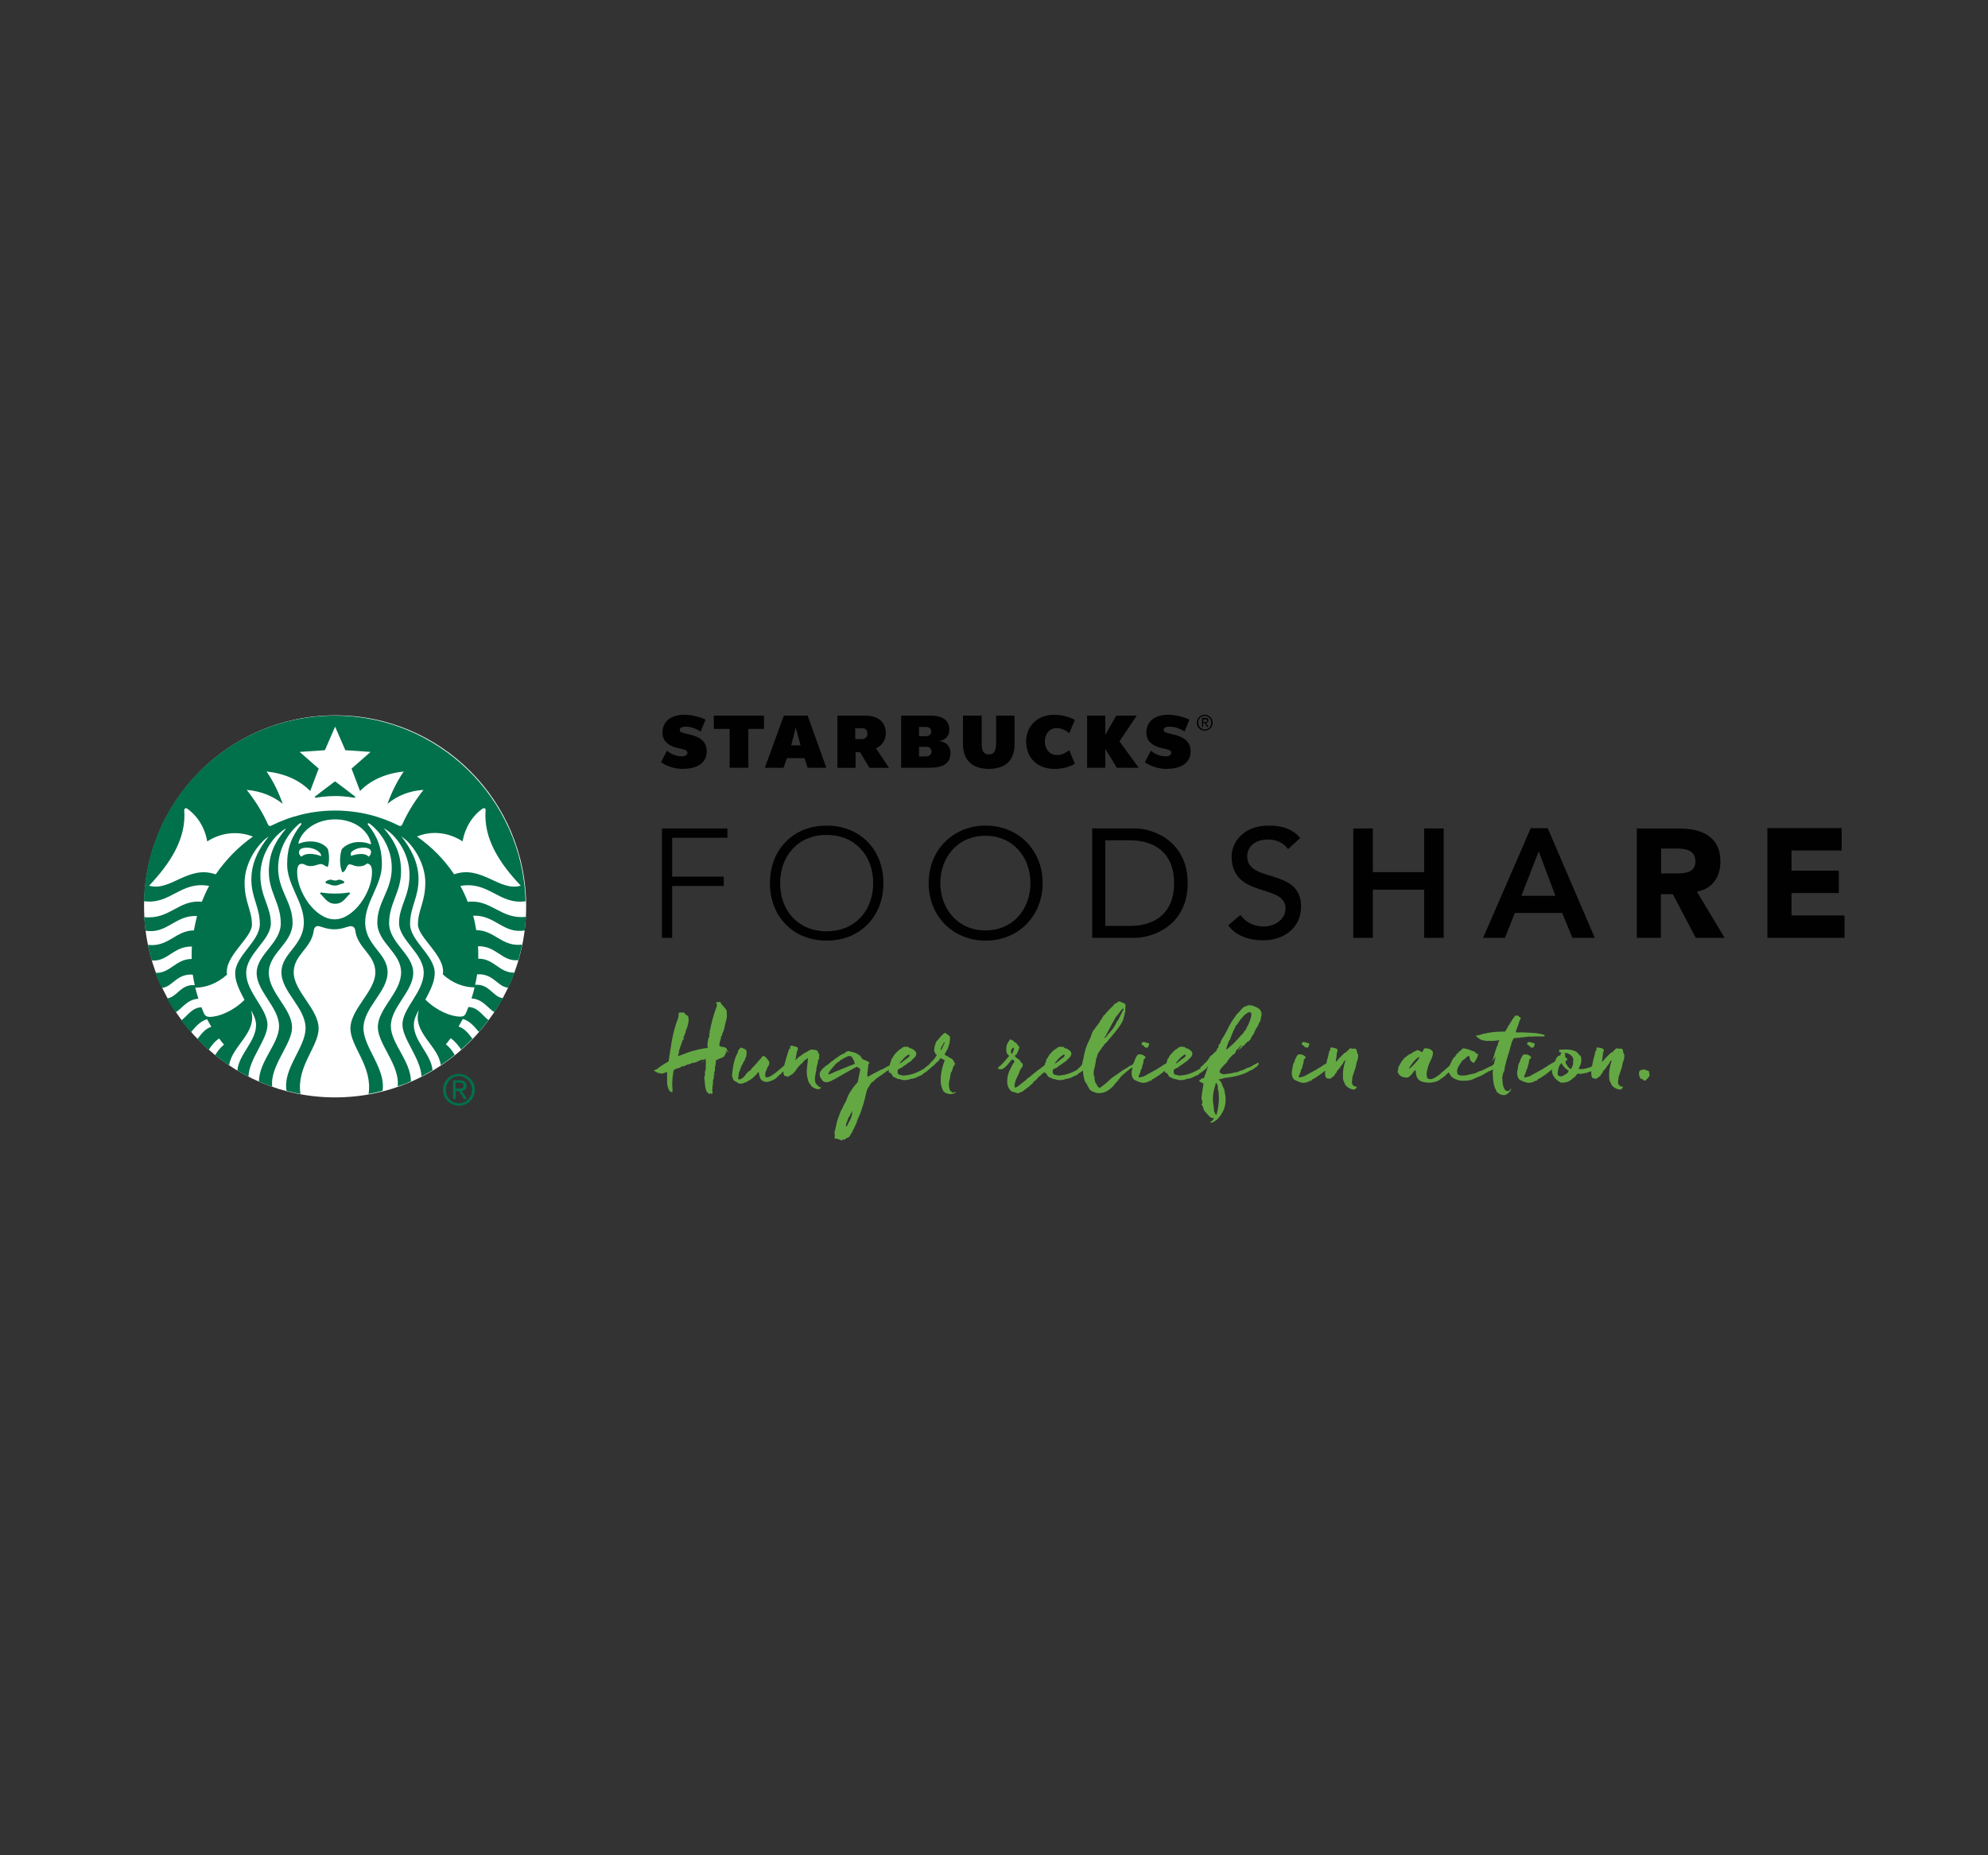 <?xml version="1.0" encoding="utf-8"?>
<!-- Generator: Adobe Illustrator 23.0.1, SVG Export Plug-In . SVG Version: 6.00 Build 0)  -->
<svg version="1.0" id="Layer_1" xmlns="http://www.w3.org/2000/svg" xmlns:xlink="http://www.w3.org/1999/xlink" x="0px" y="0px"
	 viewBox="0 0 300 280" style="enable-background:new 0 0 300 280;" xml:space="preserve">
<rect x="0" y="0" width="300" height="280" fill="#333333" stroke="none"/>
<style type="text/css">
	.st0{fill:#010101;}
	.st1{fill:#64A844;}
	.st2{fill:#FFFFFF;}
	.st3{fill:#00714B;}
</style>
<g>
	<g id="g34921" transform="matrix(1.052,0,0,1.046,-361.607,5.069)">
	</g>
	<g id="g6659" transform="matrix(1.052,0,0,1.046,-361.607,13.308)">
	</g>
</g>
<g>
	<g>
		<path class="st0" d="M266.71,141.54h11.64v-3.38h-8v-3.38h7.14v-3.38h-7.14v-3.04h7.57v-3.38h-11.21V141.54z M250.63,128.06h2.4
			c1.33,0,2.82,0.26,2.82,1.92c0,1.8-1.71,1.84-3.04,1.84h-2.14v-3.76H250.63z M247,141.54h3.64v-6.59h1.8l3.46,6.59h4.36
			l-4.19-6.97c2.35-0.43,3.55-2.22,3.55-4.53c0-3.85-2.87-5-6.25-5H247V141.54z M229.59,135.2l2.61-6.72l2.52,6.72H229.59z
			 M223.81,141.54h3.29l1.5-3.76h7.14l1.54,3.76h3.38l-7.1-16.55H231L223.81,141.54z M204.22,141.54h2.95v-7.27h7.74v7.27h2.95
			v-16.51h-2.95v6.59h-7.74v-6.59h-2.95V141.54z M185.35,139.65c1.11,1.58,3.17,2.27,5.26,2.27c3.17,0,5.73-1.92,5.73-5.09
			c0-5.95-8.13-3.46-8.13-7.61c0-1.03,0.73-2.52,3.21-2.52c1.28,0,2.4,0.6,2.95,1.45l1.84-1.67c-1.24-1.5-2.95-1.88-4.75-1.88
			c-3.98,0-5.6,2.69-5.6,4.62c0,6.46,8.13,4.06,8.13,7.87c0,1.84-1.84,2.74-3.29,2.74c-1.33,0-2.69-0.56-3.51-1.75L185.35,139.65z
			 M166.79,126.82h3.72c3.76,0,6.67,1.92,6.67,6.46c0,4.53-2.87,6.46-6.67,6.46h-3.72V126.82z M164.82,141.54h6.33
			c3.25,0,8.08-2.18,8.08-8.26c0-6.07-4.83-8.26-8.08-8.26h-6.33V141.54z M155.5,133.28c0,3.81-2.52,7.14-6.8,7.14
			c-4.23,0-6.8-3.34-6.8-7.14s2.52-7.14,6.8-7.14S155.5,129.47,155.5,133.28 M157.34,133.28c0-5-3.68-8.68-8.6-8.68
			s-8.6,3.68-8.6,8.68c0,5,3.68,8.68,8.6,8.68C153.66,141.96,157.34,138.28,157.34,133.28 M117.73,133.28
			c0-4.11,2.69-7.27,7.02-7.27s7.02,3.17,7.02,7.27c0,4.11-2.69,7.27-7.02,7.27C120.38,140.55,117.73,137.39,117.73,133.28
			 M116.19,133.28c0,5.05,3.51,8.68,8.56,8.68c5.05,0,8.56-3.64,8.56-8.68c0-5.05-3.51-8.68-8.56-8.68
			C119.69,124.6,116.19,128.23,116.19,133.28 M99.89,141.54h1.54v-7.83h7.79v-1.41h-7.79v-5.86h8.34v-1.41h-9.88V141.54z"/>
		<path class="st1" d="M247.47,161.55c-0.09,0.13-0.17,0.38-0.13,0.56c0,0.21,0.13,0.56,0.3,0.73c0.09,0.04,0.17,0.04,0.26,0.04
			c0.04,0.04,0.13,0.13,0.13,0.17c0.3,0.17,0.43-0.17,0.64-0.34c0.13-0.17,0.26-0.26,0.26-0.51c0-0.04-0.04-0.13-0.04-0.26
			c-0.04-0.04-0.04-0.26-0.09-0.3c-0.04-0.04-0.13,0-0.34-0.13c-0.17-0.04-0.17-0.09-0.39-0.09
			C247.77,161.38,247.72,161.55,247.47,161.55 M244.9,158.43c-0.13,0-0.13-0.13-0.17-0.17c-0.17-0.04-0.34,0.04-0.51,0
			c-0.13,0-0.21-0.09-0.3-0.04c-0.13,0.04-0.13,0.13-0.26,0.26c-0.04,0.04-0.13,0.04-0.17,0.09v0.09c-0.09,0.04-0.17,0.09-0.21,0.17
			c-0.09,0.04-0.13,0.04-0.17,0.04c-0.38,0.34-0.68,0.68-0.94,0.94c0,0.04,0,0.04-0.04,0.09h-0.09c0,0.04,0,0.09,0,0.09
			c-0.04,0.04-0.13,0.09-0.17,0.13c-0.04,0.04-0.04,0.17-0.13,0.09c0.09-0.43,0.13-0.9,0.17-1.33c0.09-0.17,0.13-0.3,0.09-0.43
			l-0.04-0.13c-0.09-0.09-0.81-0.3-0.98-0.21c-0.13,0.04-0.04,0.21-0.04,0.38c-0.04,0-0.09,0.04-0.13,0.04
			c-0.17,0.51-0.21,0.98-0.38,1.45c-0.09,0.51-0.3,1.33-0.3,1.97c0,0.3,0.04,0.56,0.21,0.77c0.21,0.04,0.43,0.04,0.56,0.17
			c-0.09-0.26,0.21-0.13,0.26-0.26c0.04-0.13,0.21-0.13,0.3-0.21c0.04-0.09,0.13-0.17,0.17-0.3c0.04-0.09,0.13-0.17,0.17-0.17
			c0.04-0.09,0.09-0.17,0.13-0.3c0.13-0.13,0.26-0.3,0.38-0.43c0.13-0.21,0.26-0.38,0.43-0.6c0-0.04,0.09-0.09,0.09-0.09
			c0.04-0.09,0.04-0.17,0.09-0.26c0.09-0.09,0.17-0.17,0.26-0.3c0.04,0.3-0.17,0.6-0.21,0.94c-0.13,0.56-0.17,1.15-0.13,1.75
			c0,0.13,0,0.3,0.04,0.38c0.09,0.26,0.26,0.43,0.26,0.64c0.13,0.13,0.3,0.38,0.56,0.51c0.21,0.13,0.6,0.26,0.86,0.26
			c0.04-0.04,0.04-0.09,0.09-0.13h0.13c0.09-0.09,0.09-0.21,0.13-0.34c-0.34,0.09-0.64-0.21-0.68-0.38c-0.09-0.21-0.09-0.47,0-0.64
			v-0.3c0.09-0.3,0.17-0.6,0.3-0.94c0.04-0.13,0.09-0.3,0.17-0.47c0.09-0.34,0.13-0.68,0.21-0.98c0.04-0.13,0.13-0.3,0.17-0.43
			c0.04-0.26,0.04-0.47,0.04-0.68C244.94,158.95,244.94,158.69,244.9,158.43 M237.33,159.59c0.04,0.17,0.21,0.43,0.04,0.56
			c0.13,0.47-0.13,0.86-0.3,1.2c-0.26-0.09-0.43-0.3-0.56-0.51c0-0.04-0.09-0.09-0.09-0.17c0-0.09-0.09-0.09-0.13-0.13
			c-0.04-0.13,0-0.3-0.04-0.47c0.04-0.04,0.26,0,0.26-0.09c0-0.21-0.09-0.38-0.3-0.38c-0.04-0.26,0.04-0.51-0.13-0.68
			c0.04,0,0.38,0,0.47,0.04c0.13,0.09,0.43,0.17,0.47,0.3C236.99,159.2,237.2,159.37,237.33,159.59 M236.22,162.15
			c-0.13,0.09-0.43,0.3-0.64,0.3c-0.13,0-0.43-0.04-0.51-0.26c-0.04-0.6,0.17-1.41,0.51-1.71c0,0,0.04,0,0.04-0.04
			c0.26,0.47,0.64,0.9,1.11,1.15C236.56,161.98,236.43,162.07,236.22,162.15 M240.88,160.36c-0.21,0.13-0.13,0.21-0.34,0.38
			c-0.38,0.26-0.51,0.34-1.07,0.47c-0.51,0.13-0.64,0.17-1.24,0.13c0.13-0.43,0.3-0.56,0.38-1.03c0.04-0.26,0-0.73-0.04-0.81
			c-0.04-0.21-0.17-0.21-0.3-0.34c-0.17-0.26-0.38-0.47-0.68-0.56c-0.21-0.04-0.43-0.17-0.68-0.17c-0.51-0.09-1.15,0-1.63,0
			c0,0.13,0,0.26,0,0.34c0.09,0.04,0.26,0,0.34,0.13c0,0-0.09,0.04-0.13,0.26c0,0.09-0.04,0.17-0.13,0.17
			c-0.17-0.04-0.17,0-0.3,0.13c-0.17,0.17-0.17,0.17-0.26,0.38c-0.04,0.04-0.04,0.17-0.09,0.26c-0.04,0.04-0.13,0.13-0.17,0.21
			c0,0.04,0,0.13-0.04,0.17c0,0.04-0.09,0.09-0.09,0.17c0,0.04,0,0.13-0.04,0.17c-0.04,0.09-0.09,0.13-0.13,0.17
			c0,0.13,0,0.3-0.04,0.47c-0.04,0.77,0.43,1.28,0.9,1.67c0.13,0.09,0.26,0.17,0.43,0.26c0.3,0.04,0.94-0.04,1.15-0.17
			c0.26-0.13,0.17-0.09,0.34-0.21c0.04-0.04,0.09-0.04,0.13-0.09c0.04,0,0.09-0.04,0.09-0.09c0.13-0.13,0.38-0.21,0.43-0.34
			c0-0.04,0,0,0.09-0.09c0,0,0.09-0.13,0.13-0.17c0.04-0.04,0.17-0.21,0.21-0.21c0.3,0.04,0.47,0.09,0.77,0
			c0.21-0.09,0.47-0.04,0.64-0.13c0.26-0.13,0.43-0.13,0.73-0.26c0.13-0.04,0.21-0.17,0.34-0.21c0.13-0.09,0.04,0,0.17-0.13
			C240.84,160.91,240.88,160.61,240.88,160.36 M231.04,159.5c-0.26-0.26-0.77-0.51-1.2-0.3c-0.21,0.26-0.43,0.77-0.51,1.07
			c0,0.09-0.09,0.13-0.09,0.17c-0.13,0.21-0.13,0.47-0.17,0.68c-0.04,0.3-0.13,0.56-0.13,0.81c0,0.38,0.13,0.77,0.3,0.94
			c0.13,0.13,0.43,0.26,0.73,0.38s0.51,0.17,0.73,0.17s0.38-0.04,0.68-0.13c0.17-0.09,0.17-0.13,0.21-0.13
			c0.13-0.04,0.26-0.04,0.34-0.09c0,0,0.09-0.13,0.13-0.17c0.09-0.04,0.13-0.04,0.17-0.09c0.26-0.13,0.47-0.26,0.6-0.38
			c0.26-0.13,0.38-0.26,0.56-0.38c0.34-0.26,0.73-0.56,0.98-0.81c0.13-0.17,0.26-0.26,0.3-0.38c0.04-0.21,0.13-0.51,0.04-0.64
			c-0.09,0-0.17,0.09-0.3,0.13c-0.17,0.09-0.39,0.21-0.47,0.26c-0.13,0.13-0.26,0.13-0.34,0.17c0,0,0,0.09-0.04,0.09
			c-0.17,0.09-0.34,0.21-0.43,0.26s-0.21,0.13-0.3,0.17c-0.13,0.13-0.26,0.17-0.43,0.26c-0.38,0.21-0.94,0.51-1.24,0.68
			c-0.34,0.26-0.73,0.3-1.15,0.38c-0.04-0.34,0.26-0.68,0.3-0.98c0.04-0.04,0.04-0.13,0.04-0.21c0.04-0.09,0.17-0.17,0.17-0.34
			c0.04-0.04,0.04-0.13,0.04-0.17s0-0.13,0.04-0.17c0.13-0.3,0.13-0.6,0.17-0.81C230.95,159.76,231.08,159.67,231.04,159.5
			 M231.6,157.49c-0.47-0.13-1.15-0.47-1.15,0.09c0,0.04,0.09,0.13,0.26,0.21c0.17,0.21,0.26,0.3,0.43,0.3
			c0.09,0,0.09,0.04,0.21,0.04C231.47,158,231.6,157.75,231.6,157.49 M229.5,153.64c-0.04-0.09-0.09-0.09-0.17-0.13v-0.04h-0.04
			c-0.09-0.04-0.13-0.13-0.17-0.17c-0.04,0-0.13-0.04-0.17-0.04c-0.09,0-0.09,0.04-0.17,0.04c0-0.04-0.04,0-0.04,0
			c-0.09-0.04-0.17,0-0.17,0.04c0,0-0.04,0.09-0.04,0.13c0,0.04-0.04,0.09-0.13,0.17c-0.09,0.04-0.13,0.17-0.21,0.3
			c-0.17,0.3-0.38,0.56-0.51,0.81c0,0.09-0.09,0.13-0.17,0.21l-0.04,0.04c0,0,0,0.04,0.04,0.09c0,0.04-0.09,0.09-0.09,0.09
			c0,0.04,0,0.09-0.04,0.13s-0.13,0.09-0.13,0.17c-0.04,0.09-0.04,0.17-0.09,0.17c-0.04,0.04,0.09,0-0.13,0.04
			c-0.9,0-1.58,0.04-2.35,0.17c-0.43,0.09-0.9,0.17-1.28,0.3c-0.17,0.04-0.38,0.13-0.64,0.09c0,0.04,0,0.13,0.04,0.17
			c0.04,0.09,0.21,0.17,0.34,0.26c0.13,0.17,0.3,0.21,0.51,0.3c0.13,0.04,0.21,0.04,0.3,0.04c0.3,0.13,0.73,0.04,1.15,0.09
			c0.3-0.04,0.64-0.04,0.94-0.09c0.3-0.09,0.17-0.04,0.21-0.04c0,0.13-0.09,0.17-0.13,0.34c0,0-0.04,0.04,0,0.09
			c-0.04,0-0.09,0.04-0.09,0.09c0,0.04,0.04,0.13,0,0.17c0,0-0.04,0-0.04,0.04c0,0.04,0,0.09,0,0.13c0,0.04-0.09,0.04-0.13,0.13
			c-0.04,0.09,0,0.13-0.04,0.21c0,0.04-0.04,0.13-0.09,0.17c-0.04,0.04,0,0.13-0.04,0.21c0,0.09-0.09,0.13-0.09,0.13
			c0,0.04,0,0.09,0,0.13s-0.04,0.09-0.04,0.13c0,0.04,0,0.04-0.04,0.13c0,0.04-0.04,0.09-0.04,0.13c0,0.04,0,0.13-0.04,0.17
			c0,0.04-0.04,0.04-0.04,0.09c0,0,0.04,0.04,0,0.09c0,0.04-0.04,0-0.04,0.04c0,0.04,0,0.09-0.04,0.13c0,0.04-0.04,0.09-0.04,0.13
			s-0.04,0.13-0.04,0.17c-0.04,0.13-0.13,0.26-0.13,0.34c0.04-0.17,0.21-0.38,0.3-0.51c0,0,0-0.04,0-0.09h0.09
			c0.04-0.04,0.21-0.34,0.26-0.38c-0.09,0.17-0.13,0.3-0.17,0.6c0,0.04-0.04,0.17-0.09,0.26c-0.04,0.09,0,0.47-0.09,0.6
			c0,0.09-0.04,0.17-0.04,0.26c-0.04,0.17-0.13,0.56-0.09,0.64c0,0,0,0.13-0.04,0.17c0,0.04,0,0.04,0,0.13
			c0,0.04,0.04,0.09,0.04,0.13c0,0.26,0,0.47,0.04,0.73c0,0.26,0.09,0.51,0.09,0.68c0.04,0.13,0.04,0.26,0.13,0.38
			c0,0.09,0.04,0.17,0.04,0.26c0.09,0.09,0.17,0.21,0.17,0.3c0.09,0.17,0.09,0.17,0.13,0.26c0.26,0.3,0.81,0.56,1.24,0.47
			c0.17-0.04,0.26-0.09,0.34-0.17c0.13-0.13,0.26-0.17,0.3-0.3c0.04-0.04,0.13-0.09,0.17-0.13c0,0,0-0.04,0.04-0.09
			c0-0.04,0.13-0.17,0.04-0.26c-0.09,0.04-0.09,0.17-0.13,0.17c-0.09,0.13-0.26,0.21-0.43,0.17c-0.26,0.04-0.3-0.17-0.43-0.3
			c0-0.09,0.04,0,0-0.04c-0.21-0.3-0.3-0.86-0.3-1.45c-0.04-0.09-0.04-0.21-0.04-0.3l0.04-0.04c0.04-0.09,0.04-0.38,0.09-0.51
			c0-0.04,0.04,0.04,0.04,0c0-0.04,0-0.13,0-0.13l0.04-0.04c0-0.04,0-0.04,0-0.04s0.04-0.09,0.09-0.13
			c0.09-0.17,0.04-0.38,0.09-0.47c0.04-0.13,0.04-0.26,0.04-0.34c0.09-0.09,0.04-0.26,0.13-0.38c0.04-0.13,0.04-0.3,0.09-0.47
			c0-0.04,0.09-0.17,0.09-0.26c0.09-0.3,0.17-0.64,0.3-0.94c0-0.17,0.09-0.3,0.13-0.38c0-0.04-0.04-0.17,0-0.17
			c0-0.04,0.04-0.13,0.09-0.26c0.09-0.21,0.09-0.34,0.13-0.51c0.04-0.13,0.04-0.17,0.09-0.26c0.04-0.13,0.21-0.43,0.26-0.51
			c0.04-0.04,0.13-0.09,0.3-0.04c0.09,0,0.3-0.13,0.43-0.04c0.09,0,0.17-0.04,0.26-0.04l0.04-0.04c0.04,0,0.09,0.04,0.13,0
			c0.04,0,0.13,0,0.17,0c0.34-0.04,0.64-0.09,1.03-0.13c0.26,0.04,0.56,0,0.77,0c0.13-0.04,0.3,0,0.47,0c0.3-0.04,0.64,0,0.98,0
			c0-0.04-0.04,0-0.04-0.04c0.04,0.04,0.09,0,0.13-0.04c0-0.09-0.04-0.09,0.04-0.13c-0.81-0.3-1.8-0.34-2.65-0.38
			c-0.3,0-0.56-0.04-0.81-0.04c-0.3,0-0.43,0.04-0.77,0c-0.04,0-0.13,0.04-0.17-0.04c0.09-0.38,0.26-0.77,0.38-1.07
			C229.2,154.24,229.41,153.9,229.5,153.64 M223.04,159.07c-0.09-0.04-0.21,0-0.3-0.13c-0.04,0-0.04-0.09-0.04-0.09
			c-0.04,0-0.04,0-0.13-0.04c0-0.04-0.09-0.13-0.13-0.13c-0.09-0.04-0.21-0.04-0.3-0.09c-0.17-0.04-0.3-0.13-0.43-0.17
			c-0.17-0.09-0.81-0.21-0.98-0.21c0.04,0.13-0.09,0.09-0.13,0.13c-0.04,0.04-0.09,0.17-0.17,0.21c-0.09,0.09-0.17,0.09-0.3,0.17
			c-0.04,0.04-0.04,0.13-0.04,0.17c-0.04,0.09-0.17,0.09-0.26,0.13c-0.04,0.04-0.04,0.09-0.04,0.17c-0.17,0.09-0.17,0.26-0.26,0.34
			c-0.04,0.04-0.09,0.04-0.13,0.04c-0.09,0.09-0.09,0.17-0.17,0.3c-0.09,0.13-0.13,0.21-0.17,0.3c-0.04,0.04-0.04,0.21-0.13,0.26
			c-0.04,0.13-0.13,0.21-0.13,0.3c-0.04,0.17-0.13,0.38-0.09,0.51c-0.04,0.17-0.04,0.34-0.13,0.51c0.04,0.21,0.3,0.43,0.38,0.68
			c0.38,0.34,1.03,0.68,1.75,0.68c0.56,0,1.15-0.04,1.5-0.21c0.13-0.04,0.26-0.09,0.38-0.17c0.13-0.04,0.21-0.09,0.34-0.17
			c0.04,0,0.09,0,0.09,0c0.17-0.13,0.47-0.13,0.64-0.3c0,0,0.13,0,0.13-0.09c0.09-0.09,0.43-0.09,0.38-0.26
			c0.26,0,0.34-0.13,0.38-0.17c0.04-0.09,0.3-0.09,0.3-0.09c0.09-0.04,0.26-0.13,0.3-0.17c0.09-0.04,0.13-0.13,0.26-0.17
			c0.09-0.13,0.09-0.09,0.21-0.26c0.21-0.3,0.26-0.43,0.17-0.6c-0.13,0-0.21,0.04-0.38,0.17c-0.21,0.17-0.3,0.26-0.51,0.34
			c-0.13,0.04-0.21,0.04-0.38,0.17c-0.17,0.04-0.13,0.09-0.34,0.17c-0.04,0-0.38,0.17-0.38,0.17c-0.09,0.09-0.26,0.13-0.3,0.13
			c-0.17,0.09-0.26,0.04-0.38,0.13c-0.13,0.04-0.17,0.17-0.3,0.13c-0.21,0.09-0.17,0.13-0.34,0.17c-0.04,0-0.13,0.04-0.21,0
			c0,0.04-0.43,0.13-0.47,0.13c-0.3,0.09-0.73,0.17-1.07,0.17c-0.26,0-0.51-0.04-0.68-0.13c-0.13-0.17-0.17-0.34-0.17-0.51
			c0-0.34,0.17-0.68,0.34-0.94c0.13-0.21,0.21-0.34,0.38-0.56c0.04-0.13,0.17-0.21,0.26-0.26c0.13-0.09,0.17-0.13,0.26-0.17
			c0.13-0.17,0.3-0.38,0.56-0.38c0.13,0.17,0.13,0.43,0.17,0.6c0.17,0.17,0.26,0.38,0.6,0.43
			C222.66,160.01,223.04,159.59,223.04,159.07 M214.19,159.54c-0.09,0.3-0.3,0.56-0.51,0.77c-0.3,0.3-0.64,0.81-1.11,0.98
			c0.43-0.68,0.9-1.37,1.58-1.8C214.23,159.5,214.23,159.54,214.19,159.54 M219.53,160.44c-0.09-0.13-0.21-0.04-0.38,0.04
			c-0.34,0.3-1.15,1.03-1.5,1.33c-0.04,0-0.09,0.04-0.13,0.04c-0.04,0.04-0.04,0.13-0.09,0.17c-0.26,0.21-0.26,0.21-0.64,0.47
			c-0.47,0.26-0.77,0.51-1.33,0.3c-0.13-0.17-0.17-0.43-0.17-0.68c0-0.43,0.13-0.81,0.21-1.11c0.04-0.13,0.09-0.3,0.13-0.38
			c0.26-0.64,0.68-1.24,0.6-1.88c-0.21-0.34-0.68-0.6-1.28-0.51c-0.17,0.13-0.17,0.43-0.34,0.56c-0.3-0.09-0.43-0.3-0.77-0.3
			c-0.13,0.13-0.34,0.17-0.51,0.26c-0.17,0.09-0.3,0.26-0.47,0.3c-0.13-0.04-0.94,0.64-0.94,0.64c-0.38,0.38-0.64,0.94-0.94,1.45
			c0,0.13,0.09,0.13,0.04,0.26c-0.13,0-0.04,0.3-0.13,0.38c0.17,0.3,0.26,0.47,0.51,0.64c0.3,0.13,0.68,0.26,0.94,0.21
			c0.38-0.04,0.86-0.68,1.03-0.94c0.09-0.04,0.13-0.26,0.26-0.13c0.04,1.45,0.68,1.84,2.18,1.84c0.38-0.04,1.03-0.09,1.63-0.56
			c0,0,0-0.04,0.04-0.09c0.04-0.04,0.13,0,0.17-0.04c0.09-0.09,0.13-0.09,0.17-0.17c0.09-0.04,0.17-0.13,0.26-0.17
			c0.04-0.04,0.13-0.17,0.17-0.21c0.3-0.21,0.68-0.64,0.81-0.9c0.09-0.13,0.38-0.56,0.38-0.73v-0.09H219.53z M204.73,158.43
			c-0.13,0-0.13-0.13-0.17-0.17c-0.17-0.04-0.34,0.04-0.51,0c-0.13,0-0.21-0.09-0.3-0.04c-0.13,0.04-0.13,0.13-0.26,0.26
			c-0.09,0.04-0.13,0.04-0.17,0.09v0.09c-0.09,0.04-0.17,0.09-0.21,0.17c-0.09,0.04-0.13,0.04-0.17,0.04
			c-0.38,0.34-0.68,0.68-0.94,0.94c0,0.04,0,0.04-0.04,0.09h-0.09c0,0.04,0,0.09,0,0.09c-0.04,0.04-0.13,0.09-0.17,0.13
			c-0.04,0.04-0.04,0.17-0.13,0.09c0.09-0.43,0.13-0.9,0.17-1.33c0.09-0.17,0.13-0.3,0.09-0.43l-0.04-0.13
			c-0.09-0.09-0.81-0.3-0.98-0.21c-0.13,0.04-0.04,0.21-0.04,0.38c-0.04,0-0.09,0.04-0.13,0.04c-0.17,0.51-0.21,0.98-0.38,1.45
			c-0.09,0.51-0.3,1.33-0.3,1.97c0,0.3,0.04,0.56,0.21,0.77c0.21,0.04,0.43,0.04,0.56,0.17c-0.09-0.26,0.21-0.13,0.26-0.26
			c0.04-0.13,0.21-0.13,0.3-0.21c0.04-0.09,0.13-0.17,0.17-0.3c0.04-0.09,0.13-0.17,0.17-0.17c0.04-0.09,0.09-0.17,0.13-0.3
			c0.13-0.13,0.26-0.3,0.38-0.43c0.13-0.21,0.26-0.38,0.43-0.6c0-0.04,0.09-0.09,0.09-0.09c0.04-0.09,0.04-0.17,0.09-0.26
			c0.09-0.09,0.17-0.17,0.26-0.3c0.04,0.3-0.17,0.6-0.21,0.94c-0.13,0.56-0.17,1.15-0.13,1.75c0,0.13,0,0.3,0.04,0.38
			c0.09,0.26,0.26,0.43,0.26,0.64c0.13,0.13,0.3,0.38,0.56,0.51c0.21,0.13,0.6,0.26,0.86,0.26c0.04-0.04,0.04-0.09,0.09-0.13h0.13
			c0.09-0.09,0.09-0.21,0.13-0.34c-0.34,0.09-0.64-0.21-0.68-0.38c-0.09-0.21-0.04-0.47,0-0.64v-0.3c0.09-0.3,0.17-0.6,0.3-0.94
			c0.04-0.13,0.09-0.3,0.17-0.47c0.09-0.34,0.13-0.68,0.21-0.98c0.04-0.13,0.13-0.3,0.17-0.43c0.04-0.26,0.04-0.47,0.04-0.68
			C204.77,158.95,204.77,158.69,204.73,158.43 M197.03,159.5c-0.26-0.26-0.77-0.51-1.2-0.3c-0.21,0.26-0.43,0.77-0.51,1.07
			c0,0.09-0.09,0.13-0.09,0.17c-0.13,0.21-0.13,0.47-0.17,0.68c-0.04,0.3-0.13,0.56-0.13,0.81c0,0.38,0.13,0.77,0.3,0.94
			c0.13,0.13,0.43,0.26,0.73,0.38s0.51,0.17,0.73,0.17s0.38-0.04,0.68-0.13c0.17-0.09,0.17-0.13,0.21-0.13
			c0.13-0.04,0.26-0.04,0.34-0.09c0,0,0.09-0.13,0.13-0.17c0.09-0.04,0.13-0.04,0.17-0.09c0.26-0.13,0.47-0.26,0.6-0.38
			c0.26-0.13,0.38-0.26,0.56-0.38c0.34-0.26,0.73-0.56,0.98-0.81c0.13-0.17,0.26-0.26,0.3-0.38c0.04-0.21,0.13-0.51,0.04-0.64
			c-0.09,0-0.17,0.09-0.3,0.13c-0.17,0.09-0.38,0.21-0.47,0.26c-0.13,0.13-0.26,0.13-0.34,0.17c0,0,0,0.09-0.04,0.09
			c-0.17,0.09-0.34,0.21-0.43,0.26s-0.21,0.13-0.3,0.17c-0.13,0.13-0.26,0.17-0.43,0.26c-0.38,0.21-0.94,0.51-1.24,0.68
			c-0.34,0.26-0.73,0.3-1.15,0.38c-0.04-0.34,0.26-0.68,0.3-0.98c0.04-0.04,0.04-0.13,0.04-0.21c0.04-0.09,0.17-0.17,0.17-0.34
			c0.04-0.04,0.04-0.13,0.04-0.17s0-0.13,0.04-0.17c0.13-0.3,0.13-0.6,0.17-0.81C196.9,159.76,197.03,159.67,197.03,159.5
			 M197.59,157.49c-0.47-0.13-1.15-0.47-1.15,0.09c0,0.04,0.09,0.13,0.26,0.21c0.17,0.21,0.26,0.3,0.43,0.3
			c0.09,0,0.09,0.04,0.21,0.04C197.42,158,197.59,157.75,197.59,157.49 M188.48,154.41c-0.09,0.17-0.17,0.43-0.3,0.56
			c0,0.04-0.04,0.04-0.04,0.09c-0.04,0.09-0.04,0.13-0.04,0.21c-0.04,0.04-0.13,0.13-0.17,0.17c-0.04,0.04,0,0.09-0.04,0.13
			c0,0-0.09,0.04-0.13,0.09c-0.04,0.04-0.09,0.13-0.13,0.26c-0.09,0.13-0.26,0.21-0.38,0.38c-0.47,0.51-0.94,1.07-1.5,1.54
			c-0.26,0.21-0.43,0.43-0.73,0.56c0.09-0.43,0.26-0.81,0.38-1.2c0.04-0.09,0.13-0.21,0.21-0.3c0.17-0.47,0.34-0.94,0.56-1.41
			l0.26-0.51l0.04-0.13c0.04-0.13,0.17-0.17,0.26-0.3c0.04-0.04,0.04-0.09,0.09-0.13c0.13-0.21,0.34-0.51,0.51-0.73
			c0.04-0.04,0.13-0.09,0.17-0.13c0.04-0.04,0.04-0.09,0.09-0.17l0.38-0.34c0.13-0.09,0.34-0.26,0.56-0.3l0,0
			C189.25,152.74,188.52,154.2,188.48,154.41 M183.9,164.93c0,0.26,0.04,0.51,0.04,0.77c0,0.81-0.13,1.58-0.26,2.18
			c-0.09,0.13,0,0.34-0.21,0.38c-0.09-0.17-0.17-0.38-0.26-0.56c0-0.51-0.13-0.98-0.17-1.58c-0.04-0.86,0.13-1.71,0.38-2.4
			c0-0.04-0.04-0.09,0-0.13c0-0.04,0.13-0.09,0.09-0.21c0,0,0,0,0,0.04c0.13,0.13,0.26,0.3,0.26,0.56c0.04,0.13,0,0.13,0,0.26
			C183.77,164.42,183.9,164.72,183.9,164.93 M190.36,153.04c0-0.09,0-0.17,0-0.21c-0.13-0.38-0.21-0.47-0.56-0.73
			c-0.43-0.17-0.81-0.43-1.45-0.38c-0.17,0.09-0.38,0.17-0.6,0.21c-0.13,0.17-0.38,0.3-0.51,0.51c-0.17,0.26-0.47,0.43-0.56,0.64
			c0,0-0.04,0-0.09,0.04c-0.04,0.13-0.17,0.26-0.26,0.38c-0.09,0.17-0.17,0.3-0.26,0.38c-0.09,0.09-0.09,0.13-0.13,0.26
			c0,0-0.04,0-0.09,0c0,0.04-0.04,0.13-0.04,0.17c-0.26,0.38-0.47,0.86-0.68,1.24c0,0.09-0.04,0.17-0.17,0.3
			c-0.26,0.64-0.68,0.94-0.81,1.63c-0.17,0.04-0.17,0.21-0.26,0.26c0,0.21-0.04,0.26,0,0.34c-0.17,0.13-0.17,0.09-0.3,0.43
			c-0.13,0.26-0.04,0.13-0.3,0.3c0,0.17-0.26,0.17-0.26,0.3c-0.17,0.21-0.21,0.09-0.38,0.3c-0.17,0.21-0.43,0.73-0.73,0.98
			c-0.21,0.17-0.26,0.17-0.38,0.38c-0.13,0.09-0.3,0.21-0.43,0.38c0.21,0.17,0.34,0.13,0.56,0.09c0.17-0.04,0,0,0.26-0.09
			c0.38-0.17,0.13-0.13,0.34-0.26c-0.04,0.47-0.56,1.71-0.6,1.84c-0.13,0-0.34,0-0.38,0.09c-0.09,0.04-0.04,0.09-0.09,0.13h-0.13
			c-0.04,0.04-0.09,0.13-0.09,0.21c0.13,0.21,0.51,0.21,0.64,0.43c-0.04,0.26-0.13,0.68-0.17,1.03c-0.04,0.38-0.13,0.77-0.13,1.15
			c0,0.21,0.13,0.38,0.13,0.64c0,0.04-0.04,0.17,0,0.17c-0.04,0.04-0.17,0.04-0.17,0.09c0.3,0.26,0.3,0.64,0.43,0.94
			c0.09,0.13,0.26,0.26,0.38,0.43c0.17,0.17,0.26,0.3,0.47,0.51c0.17,0.13,0.38,0.21,0.64,0.21c-0.13,0.34-0.34,0.47-0.64,0.6
			c0.38,0.13,0.56,0,0.77-0.17c0.17-0.09,0.34-0.21,0.43-0.34c0.17-0.21,0.38-0.38,0.51-0.64l0.04-0.04c0.04-0.04,0-0.04,0.04-0.09
			c0.43-0.64,0.64-1.5,0.6-2.35c0-0.3-0.09-0.6-0.13-0.9c0-0.04,0-0.04,0-0.04c-0.04-0.04-0.04-0.04-0.04-0.09c0-0.09,0-0.17,0-0.26
			l-0.13-0.17c-0.04-0.09-0.04-0.21-0.13-0.3c0-0.09-0.04-0.17-0.09-0.26c-0.04-0.04-0.04-0.17-0.09-0.26l-0.04-0.04
			c-0.04,0,0-0.09-0.04-0.13h-0.04c-0.04,0,0-0.09-0.04-0.09c-0.13-0.13-0.21-0.13-0.26-0.3c0.26-0.04,0.34,0,0.73-0.17
			c0.26-0.09,0.43-0.04,0.6-0.09l0.6-0.09c0.9-0.13,1.71-0.43,2.31-0.68c0.47-0.34,0.77-0.3,1.24-0.73c0.09-0.04,0.26-0.13,0.38-0.3
			c0.38-0.43,0-0.43,0-0.43c-0.17,0.13-0.26,0.17-0.38,0.21c-0.34,0.17-0.64,0.43-0.98,0.51c-0.09,0-0.17,0.04-0.3,0.09
			c-0.26,0.13-0.47,0.26-0.68,0.34c-0.51,0.04-0.56,0.34-1.11,0.3c-0.47,0.17-0.86,0.17-1.45,0.26c-0.17,0.09-0.6-0.04-0.77-0.21
			c-0.21-0.21,0.13-0.64,0.3-0.81c0.09-0.09,0.17-0.17,0.26-0.3l0.38-0.38c0.13-0.04,0.13-0.17,0.17-0.26l0.09-0.13
			c0.21-0.26,0.43-0.56,0.64-0.73c0.13-0.17,0.3-0.17,0.43-0.34c0.09-0.13,0.13-0.34,0.17-0.43c0.13-0.09,0.3-0.26,0.47-0.43
			c0,0,0-0.04,0-0.09l0.04-0.04c0.04,0,0.13,0,0.13-0.04c0.04-0.09,0.09-0.17,0.21-0.17c-0.21,0.3-0.38,0.56-0.6,0.81
			c0.13-0.04,0.26-0.21,0.34-0.3c0.04-0.04,0.09-0.04,0.13-0.04c0.13-0.09,0.17-0.26,0.26-0.34c0.17-0.04,0.26-0.17,0.34-0.26
			c0.13-0.13,0.26-0.26,0.38-0.43c0.04,0.04,0.09,0.21,0.09,0c0.09,0,0.13-0.13,0.21-0.17l0.17-0.17c0-0.04,0-0.09,0-0.09l0.04-0.04
			c0.04-0.04,0-0.09,0-0.09s0.04,0,0.09-0.04c0.04-0.13,0.13-0.26,0.17-0.38c0,0,0.09,0,0.09-0.04c0.13-0.17,0.21-0.51,0.3-0.68
			c0.04-0.04,0.09-0.13,0.13-0.13c0.04-0.04-0.04-0.04-0.04-0.04s0.04-0.09,0.04-0.13l0.21-0.21l0.3-0.68
			c0.04-0.13,0.13-0.17,0.17-0.26c0.04-0.13,0.04-0.26,0.04-0.38C190.36,153.26,190.4,153.21,190.36,153.04 M177.53,160.49
			c0,0-0.09,0.04-0.09-0.04c0.38-0.47,0.81-1.03,1.33-1.28c0,0,0-0.04,0.13,0c0,0,0.04,0.13,0,0.21c-0.04,0.13-0.21,0.26-0.34,0.34
			C178.21,159.93,177.87,160.27,177.53,160.49 M182.1,160.31c0,0.26-0.56,0.64-0.73,0.77c-0.09,0.04-0.09,0.04-0.17,0.13
			c-0.56,0.38-1.37,0.77-2.18,0.98c-0.34,0.04-0.81,0.17-1.15,0.13c-0.04-0.04-0.3-0.09-0.34-0.09c-0.56-0.04-0.43-0.68-0.34-0.86
			c0.13,0,0.26-0.13,0.34-0.17c0-0.04,0.09,0,0.13-0.04c0.17-0.04,0.26-0.21,0.34-0.26c0.04-0.04,0.13-0.04,0.17-0.09
			c0,0,0.38-0.26,0.43-0.3c0.17-0.17,0.43-0.26,0.6-0.43c0-0.04,0.17-0.17,0.17-0.21c0.13-0.13,0.26-0.21,0.43-0.43
			c0.04-0.13,0.17-0.26,0.13-0.56c0-0.04-0.09-0.09-0.09-0.13c-0.04-0.17-0.51-0.47-0.77-0.56c-0.04,0-0.09,0.04-0.13,0
			c-0.04,0-0.09-0.13-0.17-0.17c-0.3-0.04-0.68-0.13-0.98,0.13c-0.13,0.13-0.26,0.17-0.38,0.26c-0.13,0.13-0.3,0.21-0.38,0.34
			c-0.26,0.26-0.47,0.47-0.56,0.68c-0.09,0.09-0.09,0.17-0.13,0.26c-0.04,0.04-0.13,0.09-0.17,0.17c0,0.04,0,0.13-0.04,0.26
			c-0.04,0.17-0.43,0.86-0.17,1.07c-0.04,0.04-0.09,0.04-0.13,0.09c0.04,0.13-0.09,0.26-0.04,0.47c0,0.04,0.04,0.17,0.13,0.17
			c0.04,0,0.09,0,0.13,0c0.17,0.13,0.3,0.56,0.51,0.64c0.04,0,0.51,0.21,0.56,0.26c0.17,0.04,0.38,0.04,0.56,0.13
			c0.04,0,0.13,0,0.17,0.04c0.17,0.04,0.38,0.04,0.51,0c0.26,0,0.51-0.04,0.73-0.17c0.13,0,0.26,0,0.38-0.04
			c0.17-0.04,0.34-0.13,0.47-0.13c0.09-0.17,0.26-0.13,0.38-0.21c0.13-0.09,0.34-0.17,0.47-0.21c0.21-0.13,0.17-0.26,0.43-0.34
			c0.04-0.04,0.3-0.21,0.3-0.21c0.04,0,0.17-0.21,0.26-0.21c0-0.04,0.17-0.13,0.21-0.17c0.09-0.09,0.17-0.26,0.26-0.38
			C182.36,160.7,182.27,160.36,182.1,160.31 M172.86,159.5c-0.26-0.26-0.77-0.51-1.2-0.3c-0.21,0.26-0.43,0.77-0.51,1.07
			c0,0.09-0.09,0.13-0.09,0.17c-0.13,0.21-0.13,0.47-0.17,0.68c-0.04,0.3-0.13,0.56-0.13,0.81c0,0.38,0.13,0.77,0.3,0.94
			c0.13,0.13,0.43,0.26,0.73,0.38s0.51,0.17,0.73,0.17s0.38-0.04,0.68-0.13c0.17-0.09,0.17-0.13,0.21-0.13
			c0.13-0.04,0.26-0.04,0.34-0.09c0,0,0.09-0.13,0.13-0.17c0.09-0.04,0.13-0.04,0.17-0.09c0.26-0.13,0.47-0.26,0.6-0.38
			c0.26-0.13,0.38-0.26,0.56-0.38c0.34-0.26,0.73-0.56,0.98-0.81c0.13-0.17,0.26-0.26,0.3-0.38c0.04-0.21,0.13-0.51,0.04-0.64
			c-0.09,0-0.17,0.09-0.3,0.13c-0.17,0.09-0.38,0.21-0.47,0.26c-0.13,0.13-0.26,0.13-0.34,0.17c0,0,0,0.09-0.04,0.09
			c-0.17,0.09-0.34,0.21-0.43,0.26s-0.21,0.13-0.3,0.17c-0.13,0.13-0.26,0.17-0.43,0.26c-0.38,0.21-0.94,0.51-1.24,0.68
			c-0.34,0.26-0.73,0.3-1.15,0.38c-0.04-0.34,0.26-0.68,0.3-0.98c0.04-0.04,0.04-0.13,0.04-0.21c0.04-0.09,0.17-0.17,0.17-0.34
			c0.04-0.04,0.04-0.13,0.04-0.17s0-0.13,0.04-0.17c0.13-0.3,0.13-0.6,0.17-0.81C172.74,159.76,172.86,159.67,172.86,159.5
			 M173.42,157.49c-0.47-0.13-1.15-0.47-1.15,0.09c0,0.04,0.09,0.13,0.26,0.21c0.17,0.21,0.26,0.3,0.43,0.3
			c0.09,0,0.09,0.04,0.21,0.04C173.25,158,173.42,157.75,173.42,157.49 M171.37,160.44c-0.17,0.04-0.17,0.13-0.43,0.21l-0.26,0.13
			c-0.04,0.04-0.04,0.04-0.09,0.04c-0.26,0.17-0.26,0.13-0.47,0.3c-0.04,0-0.04,0.04-0.13,0.09l-0.38,0.21
			c-0.3,0.17-0.34,0.26-0.64,0.43c-0.51,0.43-1.03,0.64-1.5,1.11l-0.56,0.51l-0.38,0.3l-0.38,0.3c-0.04,0.04-0.17,0.04-0.26,0.13
			c-0.17-0.13-0.3-0.3-0.38-0.47l-0.04-0.13c0-0.04-0.09-0.09-0.13-0.13c-0.13-0.3-0.21-0.64-0.17-1.03c-0.04,0-0.04,0-0.09,0
			c0-0.04,0-0.04,0-0.04c-0.04-0.26-0.04-0.26-0.04-0.56c0-0.34,0.17-0.73,0.21-1.03c0.09-0.38,0.13-0.77,0.17-1.07
			c0.04-0.09,0.13-0.17,0.13-0.26l0.09-0.38c0.13-0.26,0.3-0.47,0.43-0.64c0.09-0.13,0.17-0.3,0.26-0.38
			c0.04-0.09,0.04-0.13,0.13-0.17c0-0.04,0.09-0.04,0.13-0.13c0-0.04,0-0.13,0.04-0.17h0.04c0.21-0.21,0.51-0.43,0.6-0.68l0.09-0.04
			c0.13-0.17,0.21-0.3,0.34-0.43c0.64-0.77,1.41-1.63,1.8-2.57c0.04-0.17,0.13-0.56,0.17-0.6c0.04-0.09,0.04-0.26,0.04-0.34
			c0.04-0.13,0.13-0.26,0.13-0.38c0,0-0.04,0-0.04-0.09c0.04-0.26,0.04-0.6,0.04-0.9c-0.09-0.17-0.34-0.17-0.43-0.26
			c-0.17-0.04-0.34-0.21-0.68-0.17c-0.13,0.13-0.21,0.3-0.47,0.3c-0.43,0.6-1.11,1.03-1.54,1.71c-0.17,0-0.21,0.17-0.3,0.34
			l-0.17,0.26c-0.04,0-0.04,0.09-0.09,0.13c0,0.04-0.04,0.13-0.13,0.13c-0.04,0.09-0.04,0.17-0.09,0.26
			c-0.09,0.13-0.17,0.21-0.26,0.34c-0.04,0.04-0.09,0.13-0.13,0.17l-0.26,0.34c-0.04,0.09-0.04,0.13-0.13,0.21
			c-0.04,0.04-0.09,0.04-0.13,0.13c-0.26,0.34-0.3,0.73-0.47,1.11c-0.17,0.43-0.43,0.86-0.56,1.24c-0.26,0.68-0.38,1.24-0.51,1.97
			c-0.04,0.13-0.13,0.43-0.17,0.81c-0.17,0.21-0.09,0.13-0.17,0.26c-0.09,0.13-0.56,0.51-0.56,0.51s0.13,0.09,0.34,0.04
			c0.13,0,0.26-0.09,0.43-0.21c0.09,0.6,0.13,1.2,0.26,1.67c0.04,0.17,0.13,0.34,0.17,0.47c0,0.04,0.09,0.13,0.17,0.17
			c0,0.09,0.04,0.13,0.09,0.21c0.13,0.26,0.34,0.73,0.56,0.86l0.04,0.04c0.13,0.09,0.34,0.13,0.43,0.17l0.04,0.04
			c0.26,0.13,0.64,0.17,0.98,0.13c0.73-0.04,1.37-0.51,1.88-1.03c0.13-0.13,0.21-0.26,0.3-0.38c0.21-0.3,0.43-0.38,0.56-0.68
			c0,0,0.04-0.04,0.09-0.04v-0.04c0-0.04,0.04-0.04,0.09-0.04c0,0-0.04-0.04,0-0.09c0-0.04,0.13-0.09,0.09-0.17
			c0.17-0.09,0.21-0.09,0.3-0.26c0.21-0.17,0.21-0.13,0.38-0.3c0.04-0.04,0.26-0.21,0.3-0.26c0.17-0.17,0.17-0.04,0.34-0.3
			c0.09-0.04,0.17-0.09,0.21-0.13c0.09-0.04,0.09-0.09,0.17-0.13c0.13-0.04,0.13-0.13,0.21-0.26
			C171.41,160.7,171.41,160.57,171.37,160.44 M168.07,154.07c0.09-0.21,0.26-0.47,0.38-0.68c0.04-0.04,0.09-0.09,0.17-0.17
			c0.04-0.04,0.17-0.26,0.26-0.34c0.17-0.21,0.34-0.56,0.64-0.68c0.04,0,0.04,0.04,0.04,0.04v0.09c-0.34,0.56-0.56,1.11-0.86,1.71
			c0,0-0.09,0.04-0.13,0.04c-0.13,0.26-0.17,0.47-0.3,0.64c-0.17,0.38-0.47,0.68-0.77,1.07c0,0.04-0.13,0.13-0.17,0.17v0.04
			c-0.04,0.04-0.13,0.09-0.13,0.13c-0.13,0.09-0.17,0.26-0.3,0.38c-0.04,0.04-0.17,0.17-0.26,0.17
			C167.13,155.91,167.56,154.88,168.07,154.07 M159.26,160.49c0,0-0.09,0.04-0.09-0.04c0.38-0.47,0.81-1.03,1.33-1.28
			c0,0,0-0.04,0.13,0c0,0,0.04,0.13,0,0.21c-0.04,0.13-0.21,0.26-0.34,0.34C159.95,159.93,159.65,160.27,159.26,160.49
			 M163.88,160.31c0,0.26-0.56,0.64-0.77,0.77c-0.09,0.04-0.09,0.04-0.17,0.13c-0.56,0.38-1.37,0.77-2.18,0.98
			c-0.34,0.04-0.81,0.17-1.15,0.13c-0.04-0.04-0.3-0.09-0.34-0.09c-0.56-0.04-0.43-0.68-0.34-0.86c0.13,0,0.26-0.13,0.34-0.17
			c0-0.04,0.09,0,0.13-0.04c0.17-0.04,0.26-0.21,0.34-0.26c0.04-0.04,0.13-0.04,0.17-0.09c0,0,0.38-0.26,0.43-0.3
			c0.17-0.17,0.43-0.26,0.6-0.43c0-0.04,0.17-0.17,0.17-0.21c0.13-0.13,0.26-0.21,0.43-0.43c0.04-0.13,0.17-0.26,0.13-0.56
			c0-0.04-0.09-0.09-0.09-0.13c-0.04-0.17-0.51-0.47-0.77-0.56c-0.04,0-0.09,0.04-0.13,0c-0.04,0-0.09-0.13-0.17-0.17
			c-0.3-0.04-0.68-0.13-0.98,0.13c-0.13,0.13-0.26,0.17-0.38,0.26c-0.13,0.13-0.3,0.21-0.38,0.34c-0.26,0.26-0.47,0.47-0.56,0.68
			c-0.04,0.09-0.09,0.17-0.13,0.26c-0.04,0.04-0.13,0.09-0.17,0.17c0,0.04,0,0.13-0.04,0.26c-0.04,0.17-0.43,0.86-0.17,1.07
			c-0.04,0.04-0.09,0.04-0.13,0.09c0.04,0.13-0.09,0.26-0.04,0.47c0,0.04,0.04,0.17,0.13,0.17c0.04,0,0.09,0,0.13,0
			c0.17,0.13,0.3,0.56,0.51,0.64c0.04,0,0.51,0.21,0.56,0.26c0.17,0.04,0.38,0.04,0.56,0.13c0.04,0,0.13,0,0.17,0.04
			c0.17,0.04,0.38,0.04,0.51,0c0.26,0,0.51-0.04,0.73-0.17c0.13,0,0.26,0,0.38-0.04c0.17-0.04,0.34-0.13,0.47-0.13
			c0.09-0.17,0.26-0.13,0.38-0.21c0.13-0.09,0.34-0.17,0.47-0.21c0.21-0.13,0.17-0.26,0.43-0.34c0.04-0.04,0.3-0.21,0.3-0.21
			c0.04,0,0.17-0.21,0.26-0.21c0-0.04,0.17-0.13,0.21-0.17c0.09-0.09,0.17-0.26,0.26-0.38C164.14,160.7,164.05,160.36,163.88,160.31
			 M152.72,159.07c-0.34-0.26-0.09-0.98,0.3-0.94C153.02,158.52,152.84,158.82,152.72,159.07 M158.32,160.66
			c0-0.04,0.13-0.13,0.09-0.26c-0.21,0.04-0.21,0.09-0.47,0.17l-0.43,0.3c-0.09,0.04-0.26,0.17-0.34,0.26
			c-0.17,0.13-0.38,0.3-0.6,0.43c-0.17,0.13-0.21,0.21-0.38,0.3c-0.34,0.26-0.64,0.56-0.94,0.77c-0.04,0.04-0.13,0.04-0.17,0.09
			l-0.17,0.21l-0.73,0.56c-0.3,0.26-0.6,0.51-0.98,0.68c-0.13-0.21-0.13-0.43-0.04-0.73c0.09-0.47,0.3-0.81,0.47-1.15
			c0.09-0.17,0.17-0.38,0.21-0.56c0.09-0.17,0.17-0.38,0.26-0.51c0-0.04,0.09-0.09,0.13-0.13c0.04-0.09,0.13-0.34,0.13-0.38
			c0-0.04-0.17-0.34-0.17-0.34c-0.04-0.04-0.17-0.04-0.21-0.13c0,0,0-0.13-0.04-0.17l-0.09-0.13c-0.04-0.04-0.13-0.04-0.17-0.04
			l-0.09-0.13c-0.17-0.13-0.56-0.3-0.38-0.56c0.04,0,0.13,0,0.13,0c0.09-0.09,0.21-0.38,0.26-0.47c0.04-0.17,0.17-0.34,0.17-0.51
			c0.04,0,0.04-0.17,0.04-0.3c-0.04-0.04-0.17-0.09-0.21-0.17c0,0,0-0.04-0.04-0.09l-0.17-0.21c-0.04-0.09-0.17-0.09-0.26-0.17
			c-0.17-0.17-0.21-0.26-0.38-0.3c-0.09,0-0.21-0.13-0.26-0.13c-0.13-0.04-0.21,0.26-0.3,0.34c-0.04,0.09-0.13,0.21-0.17,0.3
			c-0.13,0.26-0.17,0.56-0.17,0.86s0.04,0.56,0.21,0.77l0.17,0.17l0.04,0.09c-0.13,0.17-0.43,0.47-0.47,0.56l-0.51,0.56
			c-0.17,0.17-0.38,0.38-0.6,0.56c-0.34,0.26,0.21,0.3,0.3,0.3s0.17,0,0.3-0.04c0.26-0.13,0.3-0.21,0.56-0.43l0.38-0.43l0.3-0.38
			l0.17-0.13c0-0.26,0.47,0.21,0.38,0.26c0,0.09-0.04,0.09-0.17,0.26l-0.3,0.56c-0.3,0.6-0.56,1.07-0.6,1.88
			c-0.09,0.77,0.17,1.41,0.56,1.71c0.04,0.04,0.09,0.09,0.13,0.13c0.09,0.04,0.26,0.04,0.3,0.04c0.09,0.04,0.34,0.13,0.43,0.17
			c0.04,0,0.21,0,0.3,0s0.17-0.09,0.26-0.13l0.17-0.04c0.13-0.04,0.26-0.17,0.38-0.26c0.43-0.3,0.77-0.56,1.07-0.86l0.26-0.21
			l0.04-0.13c0.09-0.09,0.21-0.17,0.3-0.26c0.04,0,0.09-0.09,0.13-0.13c0-0.04,0.04-0.04,0.09-0.04c0.13-0.13,0.17-0.3,0.3-0.38
			c0.13-0.09,0.13-0.09,0.26-0.17c0.04,0,0.04-0.09,0.09-0.13l0.17-0.17c0.04-0.04,0.17-0.04,0.17-0.09
			c0.04-0.04,0.04-0.13,0.13-0.21l0.26-0.17l0.21-0.21c0.21-0.17,0.3-0.17,0.38-0.38C158.32,160.87,158.32,160.78,158.32,160.66
			 M142.41,157.36c0.04-0.04,0.13,0,0.13-0.09c0.04,0.09,0,0.17-0.04,0.26c-0.13,0.3-0.34,0.64-0.51,1.03
			C141.85,158.05,142.32,157.79,142.41,157.36 M142.54,159.12c0.17-0.34,0.38-0.64,0.51-0.94c0.17-0.51,0.34-0.98,0.3-1.71
			c0,0-0.04-0.04-0.04-0.09c-0.17-0.17-0.43-0.3-0.6-0.47c-0.04-0.04-0.04-0.04-0.09-0.04c-0.04,0.09-0.13,0.04-0.17,0.09
			c-0.13,0.09-0.47,0.43-0.56,0.56c-0.13,0.13-0.26,0.26-0.3,0.38c0,0-0.04,0.04-0.09,0.04c0,0,0,0.04,0,0.09c0,0-0.09-0.04-0.09,0
			c0,0,0,0.04,0,0.09c0,0-0.09,0-0.09,0.04c-0.09,0.17-0.13,0.3-0.17,0.43c-0.09,0.17-0.21,0.77-0.17,1.07l0.09,0.13
			c0.09,0.26,0,0.09,0.09,0.26c0.09,0.04,0.17,0.13,0.21,0.17c-0.13,0.17-0.09,0.17-0.26,0.43c-0.21,0.26-0.26,0.3-0.38,0.43
			c-0.17,0.17-0.17,0.17-0.43,0.47c-0.09,0.13-0.38,0.34-0.68,0.56c0,0.13,0.26,0.17,0.64,0.17c0.21-0.17,0.38-0.21,0.56-0.43
			c0.17-0.17,0.3-0.17,0.38-0.38c0-0.04,0.3-0.21,0.34-0.26c0.26-0.3,0.13-0.17,0.38-0.51c0.13-0.09,0.13,0.13,0.3,0.13
			c0.13,0.09,0.3,0.09,0.34,0.26c-0.3,0.64-0.6,1.84-0.6,2.87c0,0.3,0,0.64,0.09,0.9c0,0.09,0.04,0.17,0.09,0.3
			c0.04,0.09,0.13,0.38,0.17,0.43c0.21,0.38,0.81,0.6,1.41,0.51c0.17-0.04,0.43-0.13,0.56-0.3c-0.21,0-0.43,0.09-0.64,0.09
			c-0.09-0.09,0-0.09-0.04-0.17c-0.04-0.04-0.13,0-0.21-0.09v-0.04c-0.09-0.13-0.13-0.38-0.17-0.56c-0.09-0.56,0.09-1.11,0.17-1.5
			c0.04-0.26,0.04-0.51,0.13-0.68l0.09-0.09c0.09-0.26,0.17-0.56,0.26-0.81c0.13-0.13,0.17-0.3,0.3-0.43
			c-0.09-0.04-0.26-0.13-0.17-0.34c-0.04-0.04-0.09-0.04-0.17-0.13c-0.09-0.13-0.09-0.21-0.21-0.26c0,0,0-0.04-0.04-0.04
			c-0.04-0.04-0.13-0.04-0.17-0.04c-0.09-0.09-0.17-0.13-0.26-0.17C142.92,159.29,142.62,159.33,142.54,159.12 M135.86,160.49
			c0,0-0.09,0.04-0.09-0.04c0.38-0.47,0.81-1.03,1.33-1.28c0,0,0-0.04,0.13,0c0,0,0.04,0.13,0,0.21c-0.04,0.13-0.21,0.26-0.34,0.34
			C136.55,159.93,136.2,160.27,135.86,160.49 M140.44,160.31c0,0.26-0.56,0.64-0.73,0.77c-0.09,0.04-0.09,0.04-0.17,0.13
			c-0.56,0.38-1.37,0.77-2.18,0.98c-0.34,0.04-0.81,0.17-1.15,0.13c-0.04-0.04-0.3-0.09-0.34-0.09c-0.56-0.04-0.43-0.68-0.34-0.86
			c0.13,0,0.26-0.13,0.34-0.17c0-0.04,0.09,0,0.13-0.04c0.17-0.04,0.26-0.21,0.34-0.26c0.04-0.04,0.13-0.04,0.17-0.09
			c0,0,0.38-0.26,0.43-0.3c0.17-0.17,0.43-0.26,0.6-0.43c0-0.04,0.17-0.17,0.17-0.21c0.13-0.13,0.26-0.21,0.43-0.43
			c0.04-0.13,0.17-0.26,0.13-0.56c0-0.04-0.09-0.09-0.09-0.13c-0.04-0.17-0.51-0.47-0.77-0.56c-0.04,0-0.09,0.04-0.13,0
			c-0.04,0-0.09-0.13-0.17-0.17c-0.3-0.04-0.68-0.13-0.98,0.13c-0.13,0.13-0.26,0.17-0.38,0.26c-0.13,0.13-0.3,0.21-0.38,0.34
			c-0.26,0.26-0.47,0.47-0.56,0.68c-0.09,0.09-0.09,0.17-0.13,0.26c-0.04,0.04-0.13,0.09-0.17,0.17c0,0.04,0,0.13-0.04,0.26
			c-0.04,0.17-0.43,0.86-0.17,1.07c-0.04,0.04-0.09,0.04-0.13,0.09c0.04,0.13-0.09,0.26-0.04,0.47c0,0.04,0.04,0.17,0.13,0.17
			c0.04,0,0.09,0,0.13,0c0.17,0.13,0.3,0.56,0.51,0.64c0.04,0,0.51,0.21,0.56,0.26c0.17,0.04,0.38,0.04,0.56,0.13
			c0.04,0,0.13,0,0.17,0.04c0.17,0.04,0.38,0.04,0.51,0c0.26,0,0.51-0.04,0.73-0.17c0.13,0,0.26,0,0.38-0.04
			c0.17-0.04,0.34-0.13,0.47-0.13c0.09-0.17,0.26-0.13,0.38-0.21c0.13-0.09,0.34-0.17,0.47-0.21c0.21-0.13,0.17-0.26,0.43-0.34
			c0.04-0.04,0.3-0.21,0.3-0.21c0.04,0,0.17-0.21,0.26-0.21c0-0.04,0.17-0.13,0.21-0.17c0.09-0.09,0.17-0.26,0.26-0.38
			C140.7,160.7,140.61,160.36,140.44,160.31 M128.25,168.31c0.09-0.17,0.3-0.43,0.38-0.68c0,0.73-0.3,1.41-0.64,1.92
			c-0.04,0.17-0.13,0.43-0.34,0.47c0-0.21,0.04-0.47,0.13-0.64c0.09-0.21,0.17-0.43,0.26-0.73c0.04-0.04,0.13-0.13,0.21-0.17
			C128.21,168.44,128.21,168.36,128.25,168.31 M128.12,159.37c0.04,0,0.17,0.09,0.38,0.04c-0.04,0.13,0.13,0.17,0.17,0.3
			c0,0.04,0,0.09,0.04,0.13c0.04,0.04,0.13,0.13,0.17,0.26c0.04,0.04,0,0.09,0,0.13s0.13,0.17,0.09,0.34
			c-1.03,0.38-1.97,0.81-2.99,1.2c-0.34,0.13-0.64,0.38-1.03,0.38c0.13-0.21,0.17-0.43,0.38-0.64c0.13-0.17,0.26-0.34,0.47-0.56
			c0.17-0.17,0.3-0.38,0.47-0.51c0.09-0.04,0.17-0.13,0.21-0.17c0.09-0.04,0.13-0.04,0.21-0.09c0.04-0.04,0.04-0.09,0.04-0.13
			c0.09,0,0.17-0.13,0.3-0.13c0.09-0.09,0.17-0.17,0.3-0.17c0.04-0.04,0.09-0.04,0.09-0.09c0.09-0.04,0.13-0.04,0.17-0.09
			c0.09,0,0.13-0.04,0.13-0.04C127.82,159.46,127.99,159.37,128.12,159.37 M131.2,160.36c-0.3-0.21-0.64-0.38-1.07-0.51
			c-0.13-0.3-0.34-0.56-0.56-0.68c-0.13,0-0.17-0.09-0.26-0.17c-0.38-0.17-0.81-0.26-1.33-0.38c-0.09,0-0.13,0.09-0.13,0.09
			s-0.13,0-0.17,0.04c-0.13,0.04-0.13,0.17-0.3,0.26c-0.04,0-0.13,0-0.17,0.04c-0.21,0.13-0.47,0.21-0.64,0.38
			c-0.21,0.13-0.38,0.26-0.56,0.38c-0.13,0.09-0.3,0.26-0.38,0.3c0,0-0.09,0.04-0.13,0.09c-0.04-0.04,0,0,0,0.04
			c-0.04,0-0.04,0-0.09,0c-0.13,0.17-0.26,0.21-0.3,0.3c-0.04,0.04-0.09,0.09-0.17,0.13c-0.43,0.21-1.11,0.86-1.24,1.28
			c-0.04,0.17,0.04,0.47,0.04,0.56c0.13,0.17,0.17,0.3,0.26,0.38c0.04,0.09,0.09,0.17,0.13,0.21c0.26,0.26,0.51,0.26,0.86,0.21
			c0.04-0.04,0.38-0.17,0.43-0.17c0.04,0,0.04,0,0.13-0.04c0-0.04,0.13-0.13,0.17-0.13c0.04-0.04,0.13-0.04,0.17-0.04
			c0.04-0.04,0.13-0.17,0.21-0.17c0,0,0.04,0.04,0.09,0c0.04-0.04,0.13-0.13,0.17-0.13c0.3-0.17,0.68-0.38,0.98-0.56
			c0.68-0.38,1.41-0.81,1.97-1.07c0.13,0.13,0.43,0.17,0.51,0.38c-0.13,0.81-0.21,0.98-0.38,1.92c-0.68,0.77-1.45,1.75-1.75,2.87
			c-0.13,0.21-0.26,0.43-0.34,0.56c-0.04,0.04-0.04,0.13-0.09,0.21c-0.04,0.13-0.13,0.26-0.17,0.38c0,0.04-0.04,0.09-0.09,0.13
			c-0.04,0.09-0.09,0.17-0.13,0.26c-0.17,0.47-0.38,0.98-0.56,1.54c-0.09,0.38-0.17,0.77-0.26,1.2c-0.04,0.21-0.13,0.38-0.13,0.56
			c0,0.09,0.04,0.09,0.04,0.17c0.04,0.26,0,0.47-0.04,0.64c0.3,0,0.77,0.13,1.07,0.3c0.13,0.04,0.04-0.09,0.17-0.13
			c0.04-0.04,0.17,0.04,0.26,0c0.04,0,0.26-0.17,0.38-0.26c0.04-0.04,0.09,0,0.09,0c0.13-0.04,0.3-0.21,0.34-0.26
			c0.09-0.09,0.09-0.17,0.13-0.26c0.09-0.09,0.13-0.17,0.17-0.26c0.09-0.04,0.09-0.13,0.13-0.26c0-0.04,0.04-0.04,0.04-0.09
			c0.04-0.04,0.04-0.09,0.09-0.17c0-0.04,0.04-0.09,0.09-0.13c0.04-0.04,0.04-0.09,0.04-0.13c0.13-0.3,0.3-0.56,0.38-0.86
			c0.09-0.38,0.3-0.77,0.47-1.15c0.04-0.17,0.13-0.34,0.17-0.47c0.13-0.21,0.09-0.47,0.21-0.64c0.13-0.3,0.17-0.6,0.26-0.86
			c0.09-0.26,0.34-1.58,0.51-1.88c0.17-0.3-0.21,0.38,0.38-0.6c0.04-0.13,0.13-0.26,0.17-0.26c0.17-0.13,0.38-0.3,0.38-0.3
			c0.04-0.04,0.3-0.3,0.34-0.34c0.17-0.13,0.26-0.17,0.43-0.3c0.3-0.21,0.43-0.3,0.47-0.3c0.17-0.17,0.38-0.26,0.56-0.43
			c0.13-0.13,0.13-0.09,0.34-0.21c0.17-0.13,0.26-0.17,0.38-0.3s0.51-0.26,0.3-0.6c-0.21,0.04-0.64,0.26-0.81,0.3
			c-0.26,0.17-0.21,0.13-0.51,0.3c-0.26,0.17-0.56,0.17-0.77,0.38c0,0-0.51,0.21-0.6,0.3c-0.13,0.04-0.98,0.56-1.07,0.6
			c-0.04,0.04,0.09-0.13,0-0.17c-0.09-0.26,0.04-0.64,0.04-0.86c0-0.26,0.04-0.21,0.04-0.43c0-0.17,0.09-0.3,0.04-0.47
			C131.24,160.53,131.16,160.44,131.2,160.36 M123.16,163.57C123.16,163.57,123.16,163.52,123.16,163.57
			c-0.13-0.17-0.17-0.38-0.17-0.56c-0.04-0.3,0.04-0.64,0.09-0.98c0.04-0.21,0.09-0.43,0.13-0.64h-0.04
			c0.09-0.38,0.17-0.77,0.26-1.07c0-0.13,0-0.3,0.04-0.38c0.04-0.04,0.13-0.04,0.13-0.09c0-0.09,0.04-0.21,0-0.3
			c0-0.13,0.04-0.26,0.04-0.3c-0.04-0.26-0.13-0.3-0.17-0.38s-0.04-0.17-0.04-0.17c-0.04-0.04-0.13-0.09-0.17-0.17
			c-0.17-0.09-0.17-0.04-0.43-0.09c-0.13,0-0.13-0.04-0.21-0.04c-0.43,0-0.51,0.13-0.77,0.3l-0.43,0.21
			c-0.26,0.17-0.51,0.38-0.77,0.56c0-0.04-0.13,0.04-0.17,0.13c-0.09,0.04-0.09,0.09-0.13,0.09c-0.04,0.04-0.13,0.13-0.17,0.17
			c-0.09,0.04-0.09,0.13-0.17,0.13c0.13-0.47,0.17-0.9,0.26-1.33c0.09-0.17,0.17-0.3,0.13-0.43l-0.04-0.13
			c-0.09-0.09-0.81-0.34-1.03-0.26c-0.17,0.04-0.09,0.21-0.04,0.38c-0.09,0-0.13,0.04-0.17,0.04c-0.21,0.47-0.3,0.94-0.47,1.41
			c-0.13,0.51-0.43,1.41-0.43,2.05c0,0.26,0.04,0.51,0.17,0.64c0.21,0.09,0.43,0.04,0.6,0.21c-0.09-0.26,0.21-0.13,0.26-0.26
			c0.09-0.13,0.26-0.13,0.3-0.17l0.17-0.17l0.04-0.04l0.04-0.04c0.04-0.09,0.13-0.13,0.17-0.17l0.04-0.09
			c0.09-0.09,0.17-0.21,0.21-0.3c0,0,0,0,0-0.04c0,0,0.04,0,0.04-0.04l0.04-0.04l0,0c0.04-0.04,0.13-0.13,0.21-0.21l0,0v-0.04
			c0.17-0.21,0.43-0.43,0.64-0.6c0.04-0.09,0.13-0.17,0.21-0.26c0,0,0.04-0.04,0.04-0.09c0-0.04,0.09-0.04,0.13-0.04
			c0.13-0.04,0.21-0.26,0.38-0.26c0.04,0.64-0.26,1.63-0.13,2.57c0.09,0.51,0.17,1.07,0.56,1.45c0.04,0.13,0.13,0.17,0.21,0.3
			c0.34,0.21,0.47,0.26,0.73,0.34c0.04-0.04,0.26,0.04,0.3,0c0.38-0.17,0.17-0.04,0.17-0.04c0.13-0.09,0.13-0.13,0.17-0.21
			C123.59,164.12,123.24,163.69,123.16,163.57 M111.44,162.92c-0.09-0.21,0-0.38,0-0.56c0.04-0.3,0.04-0.47,0.17-0.68
			c0.04-0.17,0.13-0.34,0.17-0.51c0-0.04,0.04-0.09,0.09-0.17c0-0.04,0.04-0.17,0.09-0.26c0-0.04,0.04-0.09,0.13-0.13
			c0-0.09,0-0.13,0.04-0.21c0.13-0.17,0.21-0.3,0.26-0.38c0-0.04,0-0.17,0.04-0.17c0.13-0.3,0.21-0.47,0.21-0.68
			c0.09-0.3,0-0.56-0.04-0.68c-0.13-0.17-0.68-0.38-0.86-0.38c-0.04,0.04-0.09,0.13-0.17,0.26c-0.04,0-0.09,0.13-0.17,0.13
			c0,0,0.04,0.13-0.04,0.09c0,0.04-0.04,0.17,0.04,0.13c0,0.04-0.13,0.21-0.17,0.34c-0.3,0.47-0.6,1.63-0.68,2.52
			c-0.04,0.3-0.13,0.77-0.04,0.94c0.04,0.09,0.13,0.43,0.17,0.47c0.04,0.09,0.17,0.17,0.26,0.17c0,0-0.04,0.04,0,0.04
			c0,0.04,0.21,0.13,0.3,0.13c0.04,0.13,0.13,0.13,0.17,0.13c0.38,0.3,1.24-0.17,1.5-0.3c0.04-0.04,0.04-0.09,0.17-0.13
			c0.13-0.04,0.26-0.13,0.34-0.21c0.34-0.21,0.51-0.51,0.81-0.73c0.04-0.17,0.09-0.26,0.26-0.26c0.04,0.26,0.17,0.73,0.21,0.86
			c0.09,0.21,0.21,0.3,0.26,0.34c0.21,0.17,0.47,0.26,0.68,0.26c0.3,0,0.64-0.13,0.86-0.21c0.34-0.17,0.13-0.09,0.34-0.17
			c0.13-0.04,0.43-0.3,0.51-0.43c0.04,0,0.21-0.17,0.26-0.26c0.26-0.09,0.26-0.21,0.43-0.38c0.04,0,0.3-0.3,0.38-0.34
			c0.13-0.09,0.26-0.26,0.34-0.34c0.26-0.21,0.34-0.3,0.43-0.43c0.04-0.34,0.04-0.3,0.04-0.56c0-0.13-0.34,0.17-0.43,0.26
			c-0.43,0.38-1.2,0.98-1.63,1.37c-0.38,0.3-1.2,0.94-1.63,0.77c-0.17-0.38,0-0.86,0.17-1.2c0.04-0.17,0.09-0.26,0.13-0.34
			c0,0,0.04-0.09,0.13-0.17c0.09-0.17,0.13-0.34,0.13-0.56c-0.13-0.26-0.56-0.9-0.94-0.94c-0.17,0.04-0.21,0.3-0.26,0.3
			c-0.34,0.3-0.77,0.9-1.03,1.15c-0.13,0.13-0.26,0.3-0.38,0.38c-0.09,0.13-0.17,0.3-0.3,0.38c-0.04,0.04-0.13,0.04-0.13,0.04
			c-0.04,0.04-0.04,0.09-0.04,0.09c-0.04,0-0.13,0.04-0.13,0.04c-0.04,0,0,0.09,0,0.09c-0.04,0-0.09,0-0.09,0v0.09h-0.09
			C112.38,162.45,111.99,162.92,111.44,162.92 M109.81,158.73c0.04,0,0.13,0,0.17,0.04c-0.04-0.17-0.17-0.09-0.17-0.17
			c-0.13-0.13-0.13-0.26-0.17-0.38c-0.26-0.26-0.68-0.17-1.07-0.34c0-0.09,0.04-0.26,0-0.34c0.04,0.09-0.04,0.17-0.04,0.13
			c0-0.13,0.04-0.13,0.09-0.21c-0.09-0.13,0.13-0.56,0.17-0.73v-0.26l0.04-0.04c0.13-0.09,0.13-0.3,0.17-0.43s0.13-0.21,0.17-0.38
			c0.13-0.26,0.17-0.68,0.26-1.03c0.09-0.38,0.21-0.77,0.26-1.07v-0.34c-0.04-0.21,0-0.51-0.04-0.68c-0.04-0.09-0.13-0.17-0.17-0.26
			c-0.04-0.04-0.13-0.13-0.17-0.21c-0.13-0.17-0.26-0.26-0.34-0.38c-0.17-0.13-0.17-0.26-0.26-0.43c-0.09-0.04-0.26,0-0.3,0.04
			c-0.17,0-0.26-0.04-0.38,0.09c0.04,0.09,0.13,0.13,0.13,0.17c0.13,0.17-0.13,0.68-0.21,0.94c-0.3,0.86-0.6,1.97-0.77,2.87
			c0-0.04,0-0.04,0.04-0.04c0,0.09-0.13,0.21-0.13,0.21c0,0.17,0.04,0.38-0.04,0.51c0-0.04,0-0.04-0.04-0.04
			c0.04,0.09,0.04,0.3,0.04,0.47c-0.04,0.13-0.09,0.13-0.17,0.26c0,0.04,0.04,0.09,0,0.13c-0.04,0.38-0.17,0.77-0.13,1.11
			c0-0.04,0-0.17,0.04-0.17c0.04,0.17-0.04,0.26,0,0.38c-0.77,0.09-1.54,0.26-2.27,0.47c-0.38,0.13-0.77,0.21-1.11,0.38
			c-0.38,0.13-0.73,0.3-1.11,0.38c0.04-0.21,0.17-0.43,0.17-0.64c0,0-0.04,0.09-0.04,0.04c0.13-0.68,0.43-1.2,0.6-1.88
			c0.09,0.04,0.17-0.04,0.21-0.21c-0.04-0.04-0.13,0.09-0.13,0c0.04-0.13,0.04-0.3,0.17-0.38c-0.04-0.17,0.13-0.3,0.17-0.47
			c0.04-0.13,0.04-0.21,0.04-0.3c0.04-0.04,0.04-0.17,0.13-0.26c0.09-0.3,0.3-0.86,0.3-1.37c0-0.26-0.04-0.43-0.13-0.6
			c0,0-0.13-0.04-0.17-0.09c-0.04-0.04-0.13-0.09-0.17-0.13c-0.13-0.13-0.21-0.26-0.26-0.3c-0.09,0-0.26,0.04-0.38,0.04
			c-0.04-0.04-0.17-0.04-0.17-0.04c-0.13,0-0.26,0.17-0.26,0.3c0,0.04,0.04,0.09,0.04,0.13c0,0.3-0.26,0.9-0.38,1.24
			c-0.3,0.98-0.51,1.75-0.68,2.74c-0.17,1.07-0.3,2.01-0.47,2.99c-0.34,0.21-0.68,0.38-1.03,0.64c-0.38,0.17-0.73,0.68-1.2,0.68
			c0.04,0,0.04,0.09,0.09,0.13c0.13,0.09,0.34,0.17,0.43,0.21c0.04,0.04,0.09,0.09,0.13,0.13c0.09-0.13,0.26,0,0.38,0.04
			c0.21,0,0.3,0,0.47-0.04c0.21-0.13,0.38-0.13,0.51-0.21c0,0.38,0,0.77,0,1.11c0,0.17,0,0.38,0,0.56c0.04,0.56,0.21,1.11,0.56,1.37
			c0.04,0,0.17-0.04,0.21,0.04c0.04-0.13-0.04-0.04-0.04-0.13c0.04,0,0.04-0.04,0.09,0c0-0.3,0-0.56-0.04-0.81
			c-0.04-0.81,0.09-1.71,0.21-2.44c0.26,0,0.38-0.26,0.6-0.26c0,0,0.04,0.04,0.09,0.04c0.04-0.04,0.13-0.09,0.17-0.09
			c0.21-0.09,0.34-0.17,0.56-0.3c0.04,0.04,0,0.09,0.04,0.09c0.3-0.09,0.51-0.3,0.81-0.34c0,0-0.04,0.04,0,0.04
			c0.26-0.09,0.47-0.21,0.68-0.3c0.04,0.04-0.09,0.09,0,0.09c0.21-0.04,0.43-0.17,0.6-0.17c0-0.13,0.26-0.13,0.43-0.21
			c0.04-0.04,0.04-0.09,0.09-0.09c0.17-0.04,0.3-0.04,0.47-0.04c0.13,0,0.26-0.17,0.34-0.04c0,0.13-0.13,0.13-0.13,0.21
			c0.04,0,0.13,0,0.13,0.04c-0.04,0.38-0.04,0.81-0.04,1.28c-0.04,0.17-0.13,0.26-0.13,0.38c0,0.17,0.04,0.3,0.04,0.43
			c0,0.04-0.04,0.09-0.09,0.17c0,0.04,0.04,0.04,0,0.09c0,0.04-0.04,0.13-0.04,0.17c0,0.04,0,0.17,0.04,0.21
			c0.04,0.68,0.09,1.5,0.38,1.97c0.13,0.09,0.26,0.21,0.34,0.26c0.09,0,0.13-0.09,0.26-0.09c0.04,0.04,0.04,0.09,0.09,0.17
			c0-0.09,0.04-0.21,0.17-0.17c-0.04-0.17-0.13-0.56-0.04-0.73v-0.13c-0.04-0.26,0.09-0.51,0.09-0.77c0,0-0.04-0.09-0.04-0.13
			c0-0.26,0.17-0.47,0.17-0.73c0.04-0.09-0.04,0.04-0.04-0.04c0-0.13,0.04-0.17,0-0.21c0.17,0,0.17-0.21,0.09-0.26
			c0,0.04,0,0.13-0.09,0.13c0.04-0.13,0.09-0.21,0.04-0.26c0.04,0,0.04-0.09,0.09-0.09c0-0.17,0.04-0.26,0.09-0.38
			c-0.04-0.04-0.04-0.09-0.04-0.13c0-0.09,0-0.21,0.04-0.38c0.04,0,0.04-0.04,0.04-0.04c0-0.13,0.04-0.26,0.04-0.38
			c0.04-0.17,0.04-0.3,0.04-0.47c0.17-0.09,0.43-0.17,0.68-0.3c0.13-0.04,0.3-0.09,0.43-0.17c0.09-0.04,0.09-0.13,0.17-0.21
			c0.04-0.04,0.09-0.04,0.09-0.09c0.04-0.04,0-0.09,0-0.17h0.13c0-0.04-0.13-0.13-0.04-0.13c0.04-0.04,0.13,0,0.13-0.09
			c0-0.09-0.13-0.09-0.13-0.21C109.77,158.65,109.77,158.69,109.81,158.73 M106.48,162.62c-0.04-0.04,0.04-0.21,0-0.26l-0.04,0.04
			C106.39,162.45,106.35,162.62,106.48,162.62 M106.39,162.11c0,0.04-0.04,0.21,0,0.21C106.48,162.28,106.48,162.15,106.39,162.11
			 M106.39,160.14c-0.21,0-0.43,0.04-0.47,0.17c0.13,0,0.21-0.09,0.3-0.17C106.3,160.19,106.39,160.19,106.39,160.14"/>
	</g>
	<g>
		<path class="st0" d="M153.1,112.32c0,2.44-1.37,3.72-3.89,3.72c-2.48,0-3.89-1.33-3.89-3.72V108h2.82v4.19
			c0,1.15,0.3,1.67,1.07,1.67c0.77,0,1.11-0.47,1.11-1.8V108h2.78V112.32z"/>
		<polygon class="st0" points="112.93,110.01 112.93,115.87 110.11,115.87 110.11,110.01 107.72,110.01 107.72,108 115.29,108 
			115.29,110.01 		"/>
		<path class="st0" d="M120.08,109.8l-0.68,2.69h1.41L120.08,109.8z M121.87,115.87l-0.47-1.45h-2.65l-0.51,1.45h-2.82l2.87-7.87
			h3.59l2.82,7.87H121.87z"/>
		<path class="st0" d="M162.21,115.27l-0.86-2.05c-0.51,0.38-1.03,0.73-1.84,0.73c-1.11,0-1.84-0.9-1.84-2.01s0.64-2.05,1.8-2.05
			c0.73,0,1.37,0.34,1.88,0.77l0.86-2.01c-0.94-0.47-1.88-0.77-3.17-0.77c-2.4,0-4.19,1.63-4.19,4.02c0,2.52,1.75,4.15,4.28,4.15
			C160.5,116.04,161.44,115.7,162.21,115.27"/>
		<polygon class="st0" points="168.54,115.87 166.79,113 166.79,115.87 164.05,115.87 164.05,108 166.79,108 166.79,110.91 
			168.46,108 171.54,108 168.93,111.89 171.84,115.87 		"/>
		<path class="st0" d="M103.01,116.04c1.8,0,3.64-0.64,3.64-2.65c0-1.8-1.54-2.31-2.74-2.57c-0.9-0.21-1.33-0.3-1.33-0.64
			c0-0.47,0.6-0.51,0.94-0.51c0.81,0,1.58,0.34,2.22,0.73l0.73-1.8c-0.94-0.43-2.14-0.73-3.21-0.73c-1.84,0-3.29,0.9-3.29,2.69
			c0,1.45,1.11,2.05,2.35,2.35c0.86,0.21,1.41,0.26,1.41,0.68c0,0.43-0.43,0.56-0.81,0.56c-0.9,0-1.75-0.38-2.27-0.86l-0.9,1.75
			C100.66,115.66,101.81,116.04,103.01,116.04"/>
		<path class="st0" d="M176.03,116.04c1.8,0,3.64-0.64,3.64-2.65c0-1.8-1.54-2.31-2.74-2.57c-0.9-0.21-1.33-0.3-1.33-0.64
			c0-0.47,0.6-0.51,0.94-0.51c0.81,0,1.58,0.34,2.22,0.73l0.73-1.8c-0.94-0.43-2.14-0.73-3.21-0.73c-1.84,0-3.29,0.9-3.29,2.69
			c0,1.45,1.11,2.05,2.35,2.35c0.86,0.21,1.41,0.26,1.41,0.68c0,0.43-0.43,0.56-0.81,0.56c-0.9,0-1.75-0.38-2.27-0.86l-0.9,1.75
			C173.68,115.66,174.83,116.04,176.03,116.04"/>
		<path class="st0" d="M132.18,112.92c0.94-0.34,1.5-1.33,1.5-2.22c0-1.84-1.28-2.69-3.08-2.69h-4.23v7.87h2.74v-2.35h0.68
			l1.41,2.35h2.95L132.18,112.92z M130.9,110.74c0,0.51-0.34,0.81-0.86,0.81h-0.98v-1.63h0.98
			C130.56,109.88,130.9,110.14,130.9,110.74L130.9,110.74z"/>
		<path class="st0" d="M141.72,111.85c1.03-0.21,1.54-0.81,1.54-1.75c0-1.33-0.98-2.1-2.78-2.1h-4.49v7.87h4.32
			c2.1,0,3.12-0.73,3.12-2.22C143.43,112.62,142.79,111.93,141.72,111.85 M138.69,109.71h0.98c0.51,0,0.86,0.21,0.86,0.68v0.04
			c0,0.43-0.34,0.68-0.86,0.68h-0.98V109.71z M140.57,113.43c0,0.47-0.34,0.73-0.9,0.73h-0.98v-1.45h1.03
			C140.23,112.7,140.57,112.92,140.57,113.43L140.57,113.43z"/>
		<path class="st0" d="M181.8,107.87c0.64,0,1.2,0.51,1.2,1.2c0,0.68-0.56,1.2-1.2,1.2s-1.2-0.51-1.2-1.2
			C180.61,108.38,181.16,107.87,181.8,107.87 M181.8,110.1c0.56,0,0.98-0.43,0.98-1.03c0-0.6-0.43-1.03-0.98-1.03
			s-0.98,0.43-0.98,1.03C180.82,109.62,181.29,110.1,181.8,110.1 M181.38,108.34h0.51c0.34,0,0.47,0.13,0.47,0.38
			c0,0.26-0.17,0.34-0.38,0.38l0.38,0.6h-0.21l-0.38-0.6h-0.21v0.6h-0.17V108.34z M181.59,108.98h0.21c0.17,0,0.38,0,0.38-0.21
			s-0.17-0.21-0.3-0.21h-0.3L181.59,108.98L181.59,108.98z"/>
		<path class="st2" d="M79.4,136.79c0,15.96-12.92,28.83-28.83,28.83c-15.96,0-28.83-12.92-28.83-28.83
			c0-15.96,12.92-28.83,28.83-28.83C66.48,107.91,79.4,120.83,79.4,136.79"/>
		<path class="st3" d="M53.48,120.4c-0.26-0.04-1.45-0.26-2.91-0.26c-1.41,0-2.65,0.21-2.91,0.26c-0.13,0.04-0.21-0.13-0.09-0.21
			c0.09-0.09,2.99-2.27,2.99-2.27s2.91,2.18,2.99,2.27C53.65,120.28,53.6,120.45,53.48,120.4 M48.47,134.69c0,0-0.17,0.04-0.17,0.17
			c0.6,0.47,1.03,1.54,2.27,1.54c1.24,0,1.67-1.07,2.27-1.54c-0.04-0.13-0.17-0.17-0.17-0.17s-0.81,0.17-2.1,0.17
			C49.24,134.86,48.47,134.69,48.47,134.69 M50.57,132.89c-0.34,0-0.43-0.13-0.68-0.13c-0.21,0-0.68,0.17-0.77,0.34
			c0,0.09,0.04,0.17,0.09,0.21c0.51,0.09,0.73,0.34,1.33,0.34c0.6,0,0.81-0.3,1.33-0.34c0.04-0.09,0.09-0.13,0.09-0.21
			c-0.09-0.17-0.56-0.34-0.77-0.34C50.99,132.77,50.91,132.89,50.57,132.89 M79.36,138.37c-0.04,0.68-0.09,1.37-0.17,2.05
			c-3.25,0.56-4.45-2.35-7.79-2.22c0.21,0.73,0.34,1.45,0.47,2.18c2.78,0,3.89,2.57,6.93,2.18c-0.17,0.77-0.34,1.58-0.6,2.35
			c-2.44,0.26-3.29-2.18-6.07-2.1c0.04,0.38,0.04,0.81,0.04,1.2c0,0.21,0,0.47,0,0.68c2.4-0.04,3.17,2.18,5.48,2.1
			c-0.3,0.77-0.6,1.54-0.94,2.27c-1.63-0.09-2.22-2.18-4.71-2.01c-0.09,0.56-0.17,1.07-0.3,1.58c2.18-0.17,2.65,1.84,4.19,2.01
			c-0.38,0.73-0.81,1.41-1.28,2.1c-0.94-0.47-1.71-1.97-3.46-2.05c0.17-0.56,0.34-1.11,0.47-1.67c-1.54,0-3.34-0.6-4.79-1.97
			c0.47-2.74-3.76-5.52-3.76-7.53c0-2.18,1.11-3.38,1.11-6.33c0-2.18-1.07-4.53-2.65-6.16c-0.3-0.3-0.64-0.56-0.98-0.81
			c1.45,1.8,2.61,3.98,2.61,6.46c0,2.78-1.28,4.23-1.28,6.76c0,2.57,3.72,4.75,3.72,7.4c0,1.03-0.34,2.05-1.41,4.02
			c1.67,1.67,3.85,2.57,5.26,2.57c0.47,0,0.68-0.13,0.86-0.51c0.13-0.3,0.26-0.64,0.38-0.94c1.5,0.04,2.22,1.45,3.04,1.97
			c-0.47,0.6-0.94,1.2-1.45,1.8c-0.56-0.64-1.33-1.67-2.44-1.97c-0.21,0.38-0.43,0.77-0.64,1.15c0.94,0.26,1.63,1.24,2.1,1.84
			c-0.56,0.56-1.11,1.11-1.71,1.63c-0.38-0.56-0.94-1.28-1.58-1.71c-0.26,0.3-0.47,0.64-0.73,0.94c0.56,0.38,1.03,1.03,1.33,1.58
			c-0.68,0.56-1.37,1.07-2.1,1.54c-0.34-2.95-4.36-4.92-3.29-8.34c-0.34,0.6-0.77,1.37-0.77,2.27c0,2.48,2.61,4.41,2.82,6.84
			c-0.56,0.34-1.11,0.64-1.67,0.94c-0.09-2.69-2.87-5.65-2.87-7.83c0-2.48,3.21-4.92,3.21-7.83c0-2.91-3.72-4.92-3.72-7.49
			c0-2.57,1.58-4.02,1.58-7.27c0-2.4-1.15-4.83-2.91-6.37c-0.3-0.26-0.6-0.47-0.98-0.68c1.67,1.97,2.61,3.81,2.61,6.54
			c0,3.08-1.8,4.79-1.8,7.79c0,2.99,3.64,4.71,3.64,7.49c0,2.82-3.38,5.18-3.38,8.04c0,2.61,2.99,5.26,3.04,8.34
			c-0.64,0.3-1.33,0.56-2.01,0.77c0.38-3.17-2.99-6.37-2.99-8.94c0-2.82,3.51-5.22,3.51-8.26c0-3.04-3.59-4.45-3.59-7.53
			c0-3.12,2.18-4.83,2.18-8.26c0-2.65-1.33-5.09-3.25-6.59c-0.04-0.04-0.09-0.04-0.13-0.09c-0.17-0.13-0.34,0.04-0.21,0.17
			c1.37,1.71,2.1,3.42,2.1,5.99c0,3.12-2.52,5.69-2.52,8.73c0,3.59,3.38,4.62,3.38,7.57c0,2.95-3.64,5.3-3.64,8.43
			c0,2.91,3.42,6.12,2.87,9.45c-0.68,0.17-1.41,0.34-2.1,0.47c0.64-4.15-2.74-7.14-2.74-9.88c0-2.95,3.76-5.6,3.76-8.47
			c0-2.74-2.69-3.59-3.04-6.37c-0.04-0.38-0.34-0.64-0.77-0.6c-0.56,0.09-1.24,0.47-2.35,0.47c-1.11,0-1.8-0.34-2.35-0.47
			c-0.43-0.09-0.73,0.21-0.77,0.6c-0.34,2.78-3.04,3.68-3.04,6.37c0,2.87,3.76,5.52,3.76,8.47c0,2.74-3.38,5.73-2.74,9.88
			c-0.73-0.13-1.41-0.3-2.1-0.47c-0.6-3.34,2.87-6.54,2.87-9.45c0-3.12-3.64-5.48-3.64-8.43c0-2.95,3.38-3.98,3.38-7.57
			c0-3.04-2.52-5.6-2.52-8.73c0-2.57,0.73-4.28,2.1-5.99c0.13-0.17,0-0.34-0.21-0.17c-0.04,0.04-0.09,0.04-0.13,0.09
			c-1.84,1.58-3.12,3.98-3.12,6.63c0,3.42,2.18,5.13,2.18,8.26c0,3.12-3.59,4.53-3.59,7.53c0,3.04,3.51,5.43,3.51,8.26
			c0,2.57-3.38,5.82-2.99,8.94c-0.68-0.21-1.33-0.51-2.01-0.77c0.04-3.12,3.04-5.73,3.04-8.34c0-2.87-3.38-5.26-3.38-8.04
			c0-2.82,3.64-4.49,3.64-7.49s-1.8-4.71-1.8-7.79c0-2.74,0.94-4.53,2.61-6.54c-0.38,0.17-0.68,0.43-0.98,0.68
			c-1.75,1.54-2.91,3.98-2.91,6.37c0,3.25,1.58,4.75,1.58,7.27c0,2.57-3.72,4.58-3.72,7.49c0,2.91,3.21,5.39,3.21,7.83
			c0,2.22-2.78,5.13-2.87,7.83c-0.56-0.3-1.11-0.6-1.67-0.94c0.21-2.44,2.82-4.41,2.82-6.84c0-0.9-0.43-1.67-0.77-2.27
			c1.07,3.38-2.91,5.39-3.29,8.34c-0.73-0.47-1.41-0.98-2.1-1.54c0.3-0.56,0.81-1.2,1.33-1.58c-0.26-0.3-0.51-0.6-0.73-0.94
			c-0.64,0.38-1.2,1.11-1.58,1.71c-0.6-0.51-1.15-1.07-1.71-1.63c0.51-0.64,1.15-1.58,2.1-1.84c-0.21-0.38-0.43-0.77-0.64-1.15
			c-1.11,0.3-1.88,1.33-2.44,1.97c-0.51-0.6-0.98-1.15-1.45-1.8c0.86-0.56,1.54-1.92,3.04-1.97c0.13,0.3,0.26,0.64,0.38,0.94
			c0.17,0.34,0.43,0.51,0.86,0.51c1.41,0,3.59-0.9,5.26-2.57c-1.07-1.97-1.41-2.99-1.41-4.02c0-2.61,3.72-4.83,3.72-7.4
			s-1.28-4.02-1.28-6.76c0-2.48,1.11-4.62,2.61-6.46c-0.34,0.21-0.68,0.47-0.98,0.81c-1.58,1.63-2.65,3.98-2.65,6.16
			c0,2.95,1.11,4.15,1.11,6.33c0,2.01-4.23,4.79-3.76,7.53c-1.5,1.37-3.25,1.97-4.79,1.97c0.13,0.56,0.3,1.11,0.47,1.67
			c-1.75,0.09-2.52,1.58-3.46,2.05c-0.47-0.68-0.9-1.37-1.28-2.1c1.54-0.17,2.01-2.14,4.19-2.01c-0.13-0.51-0.21-1.07-0.3-1.58
			c-2.48-0.17-3.08,1.92-4.71,2.01c-0.34-0.73-0.68-1.5-0.94-2.27c2.27,0.09,3.08-2.1,5.48-2.1c0-0.21,0-0.43,0-0.68
			c0-0.38,0-0.81,0.04-1.2c-2.82-0.04-3.68,2.35-6.07,2.1c-0.21-0.77-0.43-1.54-0.56-2.35c3.08,0.38,4.19-2.18,6.93-2.18
			c0.13-0.73,0.3-1.45,0.47-2.18c-3.34-0.13-4.53,2.78-7.79,2.22c-0.09-0.68-0.13-1.37-0.17-2.05c3.81,0.43,5.22-2.69,8.68-2.31
			c0.34-0.81,0.68-1.63,1.11-2.4c-4.32-0.77-5.82,2.87-9.84,2.31C22.08,120.45,34.83,108,50.48,108s28.4,12.49,28.83,28.02
			c-4.02,0.56-5.52-3.08-9.84-2.31c0.43,0.77,0.81,1.58,1.11,2.4C74.14,135.68,75.59,138.8,79.36,138.37 M38.16,126.26
			c-2.14-0.86-4.71-0.68-6.89,0.73c-0.34-2.05-1.45-3.85-3.04-4.96c-0.21-0.13-0.43,0-0.43,0.26c0.34,4.32-2.18,8.08-5.3,11.38
			c3.21,0.94,5.9-3.17,10.05-1.71C34.1,129.73,35.98,127.8,38.16,126.26 M50.57,123.66c-2.69,0-4.92,1.5-5.52,3.46
			c-0.04,0.13,0,0.26,0.17,0.17c0.47-0.21,1.03-0.3,1.63-0.3c1.11,0,2.05,0.38,2.61,1.11c0.26,0.81,0.26,2.05,0,2.74
			c-0.43-0.09-0.6-0.43-1.07-0.43c-0.43,0-0.77,0.3-1.54,0.3c-0.73,0-0.81-0.34-1.33-0.34c-0.56,0-0.68,0.6-0.68,1.28
			c0,2.99,2.74,7.1,5.65,7.1s5.65-4.11,5.65-7.1c0-0.68-0.13-1.24-0.73-1.33c-0.3,0.21-0.56,0.43-1.28,0.43
			c-0.73,0-0.94-0.3-1.37-0.3c-0.51,0-0.47,1.11-1.11,1.2c-0.43-1.03-0.43-2.31-0.09-3.46c0.56-0.68,1.54-1.11,2.61-1.11
			c0.6,0,1.15,0.09,1.63,0.3c0.17,0.09,0.21,0,0.17-0.17C55.49,125.15,53.26,123.66,50.57,123.66 M54.84,127.93
			c-0.64,0-1.41,0.21-1.88,0.73c-0.04,0.13-0.04,0.34,0,0.51c1.15-0.38,2.18-0.43,2.69,0.13c0.26-0.26,0.34-0.47,0.34-0.73
			C56,128.19,55.61,127.93,54.84,127.93 M45.48,129.3c0.56-0.56,1.75-0.56,2.99-0.09c0.04-0.6-1.03-1.28-2.14-1.28
			c-0.81,0-1.2,0.26-1.2,0.64C45.09,128.83,45.18,129.04,45.48,129.3 M63.91,119.21c-2.1,0.13-3.94,0.86-5.43,2.1
			c0.64-1.8,1.41-3.34,2.44-4.88c-2.69,0.3-4.96,1.28-6.59,2.95L53.05,116l2.87-2.52l-3.81-0.26l-1.54-3.55l-1.54,3.55l-3.81,0.26
			l2.87,2.52l-1.28,3.38c-1.63-1.67-3.89-2.65-6.59-2.95c1.03,1.5,1.8,3.08,2.44,4.88c-1.5-1.2-3.34-1.92-5.43-2.1
			c1.28,1.63,2.4,3.38,3.21,5.22c0.09,0.21,0.3,0.3,0.51,0.17c2.91-1.45,6.16-2.27,9.62-2.27c3.46,0,6.72,0.81,9.62,2.27
			c0.21,0.13,0.43,0.04,0.51-0.17C61.52,122.59,62.63,120.83,63.91,119.21 M68.53,131.95c4.15-1.45,6.89,2.69,10.05,1.71
			c-3.12-3.29-5.65-7.06-5.3-11.38c0.04-0.26-0.21-0.38-0.43-0.26c-1.58,1.11-2.69,2.91-3.04,4.96c-2.18-1.41-4.75-1.63-6.89-0.73
			C65.15,127.8,67.04,129.73,68.53,131.95"/>
		<path class="st3" d="M69.26,162.07c1.28,0,2.4,1.03,2.4,2.4c0,1.37-1.11,2.4-2.4,2.4c-1.33,0-2.4-1.03-2.4-2.4
			C66.86,163.09,67.93,162.07,69.26,162.07 M69.26,166.52c1.11,0,1.97-0.9,1.97-2.05s-0.9-2.05-1.97-2.05
			c-1.11,0-1.97,0.9-1.97,2.05S68.15,166.52,69.26,166.52 M68.36,163.05h1.07c0.64,0,0.98,0.26,0.98,0.81c0,0.51-0.3,0.73-0.73,0.77
			l0.81,1.24h-0.47l-0.77-1.2h-0.47v1.2h-0.43L68.36,163.05L68.36,163.05z M68.79,164.29h0.43c0.38,0,0.73,0,0.73-0.47
			c0-0.38-0.34-0.43-0.64-0.43h-0.56v0.9H68.79z"/>
	</g>
</g>
</svg>
